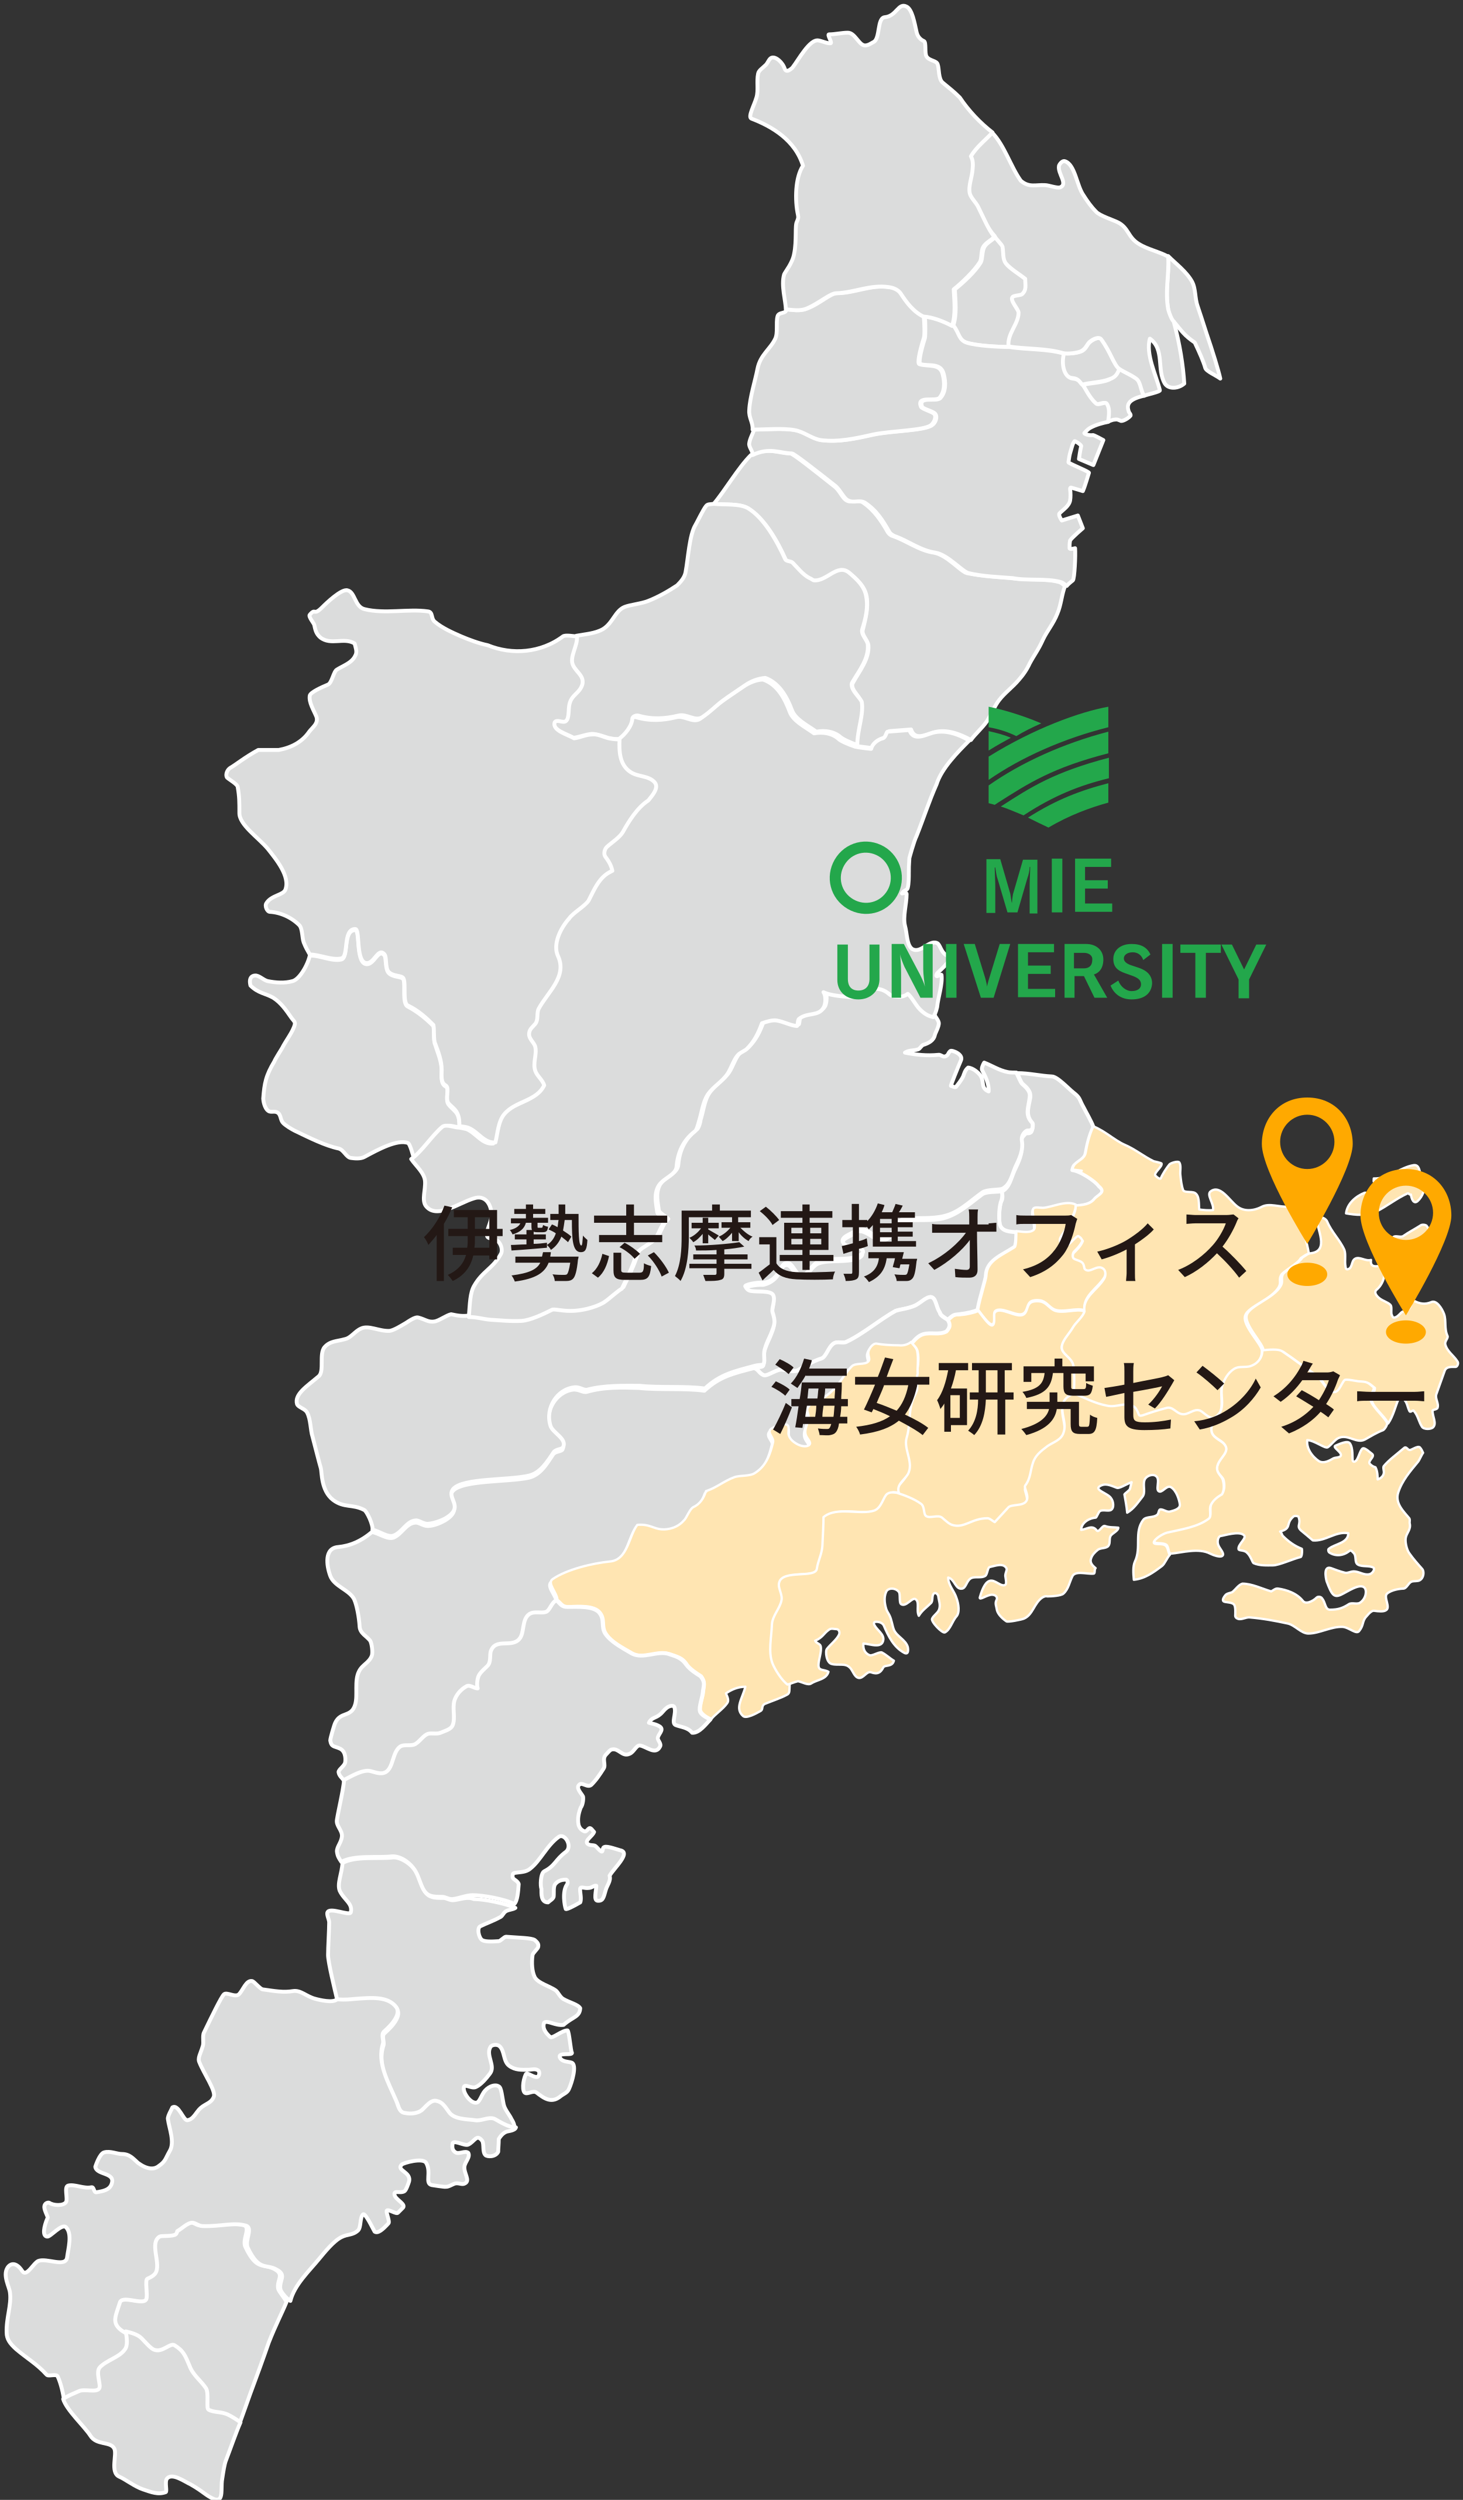 <?xml version="1.0" encoding="utf-8"?>
<!-- Generator: Adobe Illustrator 26.3.1, SVG Export Plug-In . SVG Version: 6.00 Build 0)  -->
<svg version="1.1" id="レイヤー_1" xmlns="http://www.w3.org/2000/svg" xmlns:xlink="http://www.w3.org/1999/xlink" x="0px"
	 y="0px" width="264px" height="451px" viewBox="0 0 264 451" style="enable-background:new 0 0 264 451;" xml:space="preserve">
<rect x="0" y="0" width="264" height="451" fill="#333333" stroke="none"/>
<style type="text/css">
	.st0{fill:#DBDCDC;stroke:#FFFFFF;stroke-width:0.699;stroke-linecap:round;stroke-linejoin:round;}
	.st1{fill:#FFE5B2;stroke:#FFFFFF;stroke-width:0.418;stroke-linecap:round;stroke-linejoin:round;}
	.st2{fill:#231815;}
	.st3{fill:#FFA900;}
	.st4{fill:#23A74B;}
	.st5{fill:none;stroke:#23A74B;stroke-width:2;stroke-miterlimit:10;}
</style>
<g>
	<g>
		<path class="st0" d="M185.9,198.1c-0.3,1.7-0.9,3.1,0.4,4.5c0.2,0.2,0,1.5-0.3,1.7c-0.4,0.3-0.7,0-1,0.3c-0.5,0.5-0.9,1-0.7,1.7
			c0.3,1.8-0.5,3.3-1.2,4.8c-0.7,1.5-0.9,3.2-2.4,3.9c0.3,0.6,0.2,1.4,0,1.7c-0.4,0.9-0.5,3.1-0.3,4.2c0.3,1.3,1.9,1.4,3,1.5
			c1,0.1,2.6,0.4,3.2-0.3c0.5-0.6-0.5-3.1-0.1-3.8c0.2-0.3,1.1-0.1,1.7-0.1c1.8-0.1,4.1-1.4,5.9-0.6c1.2-0.1,2.6-0.2,3.4-1.2
			c0.6-0.8,2.3-1.2,0.8-2.4c-0.7-1-3.5-2.8-4.8-2.9c0.1-0.4,0.2-0.8,0.5-1c0.7-0.7,1.7-1,1.9-2c0.3-1.7,0.7-3.3,1.4-4.8
			c-0.4-1.1-1.3-2.6-1.8-3.6c-0.8-1.4-0.5-1.6-1.8-2.6c-0.9-0.7-2.9-2.9-3.9-2.9c-2.1-0.1-4.1-0.6-6.2-0.6c0.1,0.4,0.7,1.8,1,2
			C185.3,196.2,186.1,196.9,185.9,198.1z"/>
		<path class="st1" d="M193.7,246.4c-0.2-1.5-2.2-2.1-2.1-3.4c0.1-1.2,1.3-2.3,2-3.5c0.5-0.9,1.8-1.8,2.1-2.9
			c-1.3-0.6-4,0.5-5.5-0.2c-0.8-0.4-1.3-1.2-2.1-1.5c-0.5-0.2-1.4-0.2-1.9,0c-1,0.4-0.7,1.9-1.6,2.3c-1.2,0.6-4-1.5-5-0.5
			c-0.5,0.4,0.1,2.1-0.5,2.4c-0.6,0.3-2.3-2.4-2.6-2.6c-0.4,0.3-2.4,0.7-2.7,0.7c-1.7,0.2-1.4-0.2-2.7,1.1c0.4,0.6,0.6,1.2-0.1,1.6
			c-1.3,0.7-2.8,0.2-4.2,0.5c-1,0.3-1.6,1.1-2.3,1.9c0.5,0.5,1,0.9,1.1,1.6c0.3,1.3,0,3.2-0.4,4.4c-0.3,0.9,0.1,1.9-0.1,2.8
			c-0.1,0.7-0.6,1.3-0.8,2c-0.8,2.3-0.4,4.5-1.1,6.8c-0.6,2.1,1.4,4.5,0.2,6.6c-0.6,1.1-2.1,1.9-1.6,3.3c1.3,0.4,3.2,1.1,4.4,2
			c0.6,0.5,0.3,1.7,0.9,2.2c0.7,0.5,2.2-0.2,2.9,0.3c0.6,0.5,1.2,1.1,1.8,1.3c2.2,0.7,3.4-1.2,6.4-1.2c0.4,0,0.9,0.5,1.3,0.7
			c1.1-1.2,1.6-1.6,2.4-2.6c0.6-0.6,2.8-0.2,3.3-1.2c0.5-1-0.5-2.5-0.2-2.8c1-1.3,0.9-2.7,1.4-4.1c0.5-1.4,1.4-2.1,2.6-3
			c1-0.7,2.5-1.2,2.9-2.4c0.6-1.6-0.3-3.2-0.2-4.6c0.1-1.2,0.8-2,2.1-2.5C194,250.4,193.9,247.8,193.7,246.4z"/>
		<path class="st0" d="M205.1,68.3c-1-0.7-2.1-1.1-3.1-1.8c-0.5,1-0.9,1.5-1.9,2c-1.4,0.6-3.7,0.6-4.9,1c0.3,0.3,1.1,2.2,2.4,3.3
			c0.4,0.4,1.6-0.4,1.9,0c0.8,1.1,0.2,3,0.3,3.3c0.4-0.1,0.9-0.4,1.4-0.4c0.4-0.1,0.7,0.1,1,0.2c0.2,0.2,1.3-0.3,1.8-0.9
			c0.1-0.2-0.2-0.5-0.3-0.7c-0.4-1.2-0.3-2.2,2.7-2.9C205.9,70.6,206,68.9,205.1,68.3z"/>
		<path class="st0" d="M202,66.5c-1-0.7-1.6-3-3.2-5.3c-0.3-0.5-1.4-0.1-2.1,0.5c-0.6,0.5-0.6,1.1-1.4,1.6c-0.7,0.4-2.7,0.6-3.4,0.4
			c-0.5,1.8-0.1,4.4,1.6,4.5c1.2,0.1,1.2,0.7,1.8,1.2c1.2-0.4,3.5-0.4,4.9-1C201.2,68.1,201.6,67.6,202,66.5z"/>
		<path class="st0" d="M183.9,56.5c0-0.6-1.6-2.2-1.1-2.8c0.3-0.3,1.5-0.3,1.7-0.5c0.8-0.8,0.6-1.6,0.6-2.8c-1-0.9-2.7-1.8-3.5-2.8
			c-0.6-0.8-0.4-1.9-0.6-3c-0.1-0.4-1.3-1.5-1.4-1.9c-0.5,0.7-1.5,1-2,1.9c-0.4,0.8-0.3,2.1-0.6,2.7c-1,1.7-3.2,3.7-4.7,4.9
			c0.1,2.1,0.4,4.5-0.3,6.6c1,1.3,0.9,2.5,2.3,3c1.8,0.6,5.9,0.8,7.8,0.8C181.7,60.3,183.9,58.5,183.9,56.5z"/>
		<path class="st0" d="M183.4,222.3c-1.1-0.1-2.7-0.1-3-1.5c-0.2-1.1-0.1-3.3,0.3-4.2c0.1-0.3,0.3-1.1,0-1.7c-0.9,0.2-2.7,0-3.5,0.6
			c-2.3,1.7-4.3,3.6-7,4.3c-2.1,0.5-4.6,0.2-6.7,0.4c-0.7,0-1,0.3-1.6,0.7c-0.5,1.3-1.2,2.8-2.9,2.9c-1.2,0-3.3-2.5-4.6-1.4
			c-1,0.7-3.2,1.3-2.2,2.4c0.6,0.7,2.3,0.2,3.1,0.9c1,0.9-0.7,1.5-1.5,1.6c-2,0.4-4.1,0-6,0.6c-1,0.3-1.7,1.6-2.6,2.4
			c-0.3,0.3-1,0.2-1.2,0c-0.7-0.5-1.3-2.5-2.4-2c-0.7,0.3-1,1.5-1.5,2.1c-0.7,0.8-1.5,1.2-2.4,1.4c-1.3-0.1-3.6,0.4-3.3,0.7
			c0.1,0.1,0.3,0.7,1,0.8c1.3,0.2,3.6-0.1,4,0.7c0.5,0.9-0.3,2.4-0.1,3.1c0.6,1.9,0.4,2.2-0.3,4c-0.3,0.7-0.7,1.5-1,2.4
			c-0.3,1-0.1,2-0.2,2.6c-0.1,0.7-0.6,0.4-1.7,0.7c0.9,0.4,0.8,0.8,1.7,1.3c0.5,0.3,1.9-0.8,3-1c0.6-0.1,2.5,0.5,3.2,0.1
			c1-0.6,2.9-1.7,4.2-2.1c1-0.2,1.3-2,2.2-2.7c0.7-0.5,1.6,0,2.3-0.3c3-1.4,6-3.9,8.9-5.6c0.8-0.3,2.4-0.4,3.6-1
			c1.1-0.5,2-1.5,2.8-1.5c0.9,0.1,0.9,1.9,1.6,2.8c0.1,0.5,0.9,0.9,1.4,1.3c1.4-1.2,1-0.8,2.7-1.1c0.3,0,2.3-0.4,2.7-0.7
			c0.4-2.3,1.5-5.5,1.5-6.2c0.1-2.7,2.8-3.6,5.1-5.1C183.4,224.8,183.4,222.9,183.4,222.3z"/>
		<path class="st1" d="M183.1,225c-2.3,1.5-5,2.4-5.1,5.1c0,0.7-1.1,3.9-1.5,6.2c0.3,0.3,2,2.9,2.6,2.6c0.6-0.3,0-2,0.5-2.4
			c1.1-0.9,3.9,1.1,5,0.5c0.9-0.4,0.6-1.9,1.6-2.3c0.5-0.2,1.4-0.2,1.9,0c0.8,0.3,1.3,1.1,2.1,1.5c1.5,0.7,4.2-0.4,5.5,0.2
			c-0.4-2.6,2.4-4,3.6-6c0.3-0.6,0.2-1.4-0.2-1.7c-1.1-0.9-2.4,0.9-3.3,0.1c-0.2-0.1-0.1-0.8-0.5-1.2c-0.4-0.4-1.3-0.5-1.6-0.8
			c-0.2-0.2-0.1-0.8,0.1-1c0.3-0.3,1.1-1,1.6-2.1c-0.3-0.4-0.2-0.6-0.8-0.9c-0.3-0.2-2,2-2.3,1.7c-0.2-0.2-1.3-0.2-1-1.1
			c0.2-0.6,1.6-2.3,1.6-2.4c0.3-1.2,1.3-2.4,1.2-3.7c-1.8-0.8-4.2,0.5-5.9,0.6c-0.6,0-1.4-0.2-1.7,0.1c-0.5,0.6,0.6,3.2,0.1,3.8
			c-0.6,0.7-2.2,0.4-3.2,0.3C183.4,222.9,183.4,224.8,183.1,225z"/>
		<path class="st1" d="M234.3,219.2c-0.5-0.5-0.8-1.5-1.7-1.5c-1.8,0.1-3.5-0.7-4.9,0c-1.5,0.8-3.3,0.9-4.5-0.1
			c-1.4-1.1-3-3.9-4.7-2.7c-0.9,0.6,0.6,2.2,0.4,3.4c-0.7,0.1-1.8,0-2.5-0.1c-0.1-0.9,0.1-2.5-0.8-3c-0.6-0.3-1.9,0-2.1-0.5
			c-0.3-0.8-0.4-1.8-0.5-2.7c-0.1-0.7,0.2-1.7-0.2-2.3c-0.2-0.3-1.6,0.1-1.8,0.4c-0.5,0.6-1.2,1.7-1.5,2.4c-0.1,0.4-0.7-0.1-1-0.4
			c-0.4-0.5,1.3-1.6,1.1-2.2c0-0.1-1.4-0.4-1.4-0.4c-1.7-0.8-3.4-2.2-5.3-3c-1.8-0.8-3.4-2.4-5.6-3.3c-0.7,1.5-1.1,3.1-1.4,4.8
			c-0.2,1-1.2,1.3-1.9,2c-0.3,0.3-0.4,0.7-0.5,1c0.2,0,0.9,0.1,1.7,0.2c-0.8-0.1-1.5-0.2-1.7-0.2c1.2,0.1,4.1,1.9,4.8,2.9
			c1.5,1.2-0.1,1.6-0.8,2.4c-0.8,1-2.1,1.1-3.4,1.2c0.1,1.3-0.9,2.5-1.2,3.7c0,0.1-1.5,1.8-1.6,2.4c-0.2,0.9,0.8,0.9,1,1.1
			c0.4,0.3,2-1.9,2.3-1.7c0.6,0.4,0.5,0.5,0.8,0.9l0,0c-0.4,1-1.2,1.7-1.6,2.1c-0.2,0.2-0.3,0.7-0.1,1c0.3,0.3,1.2,0.4,1.6,0.8
			c0.4,0.4,0.3,1.1,0.5,1.2c0.9,0.8,2.2-1,3.3-0.1c0.4,0.3,0.5,1.1,0.2,1.7c-1.2,2.1-4,3.4-3.6,6c-0.3,1-1.6,2-2.1,2.9
			c-0.7,1.2-1.9,2.3-2,3.5c-0.1,1.3,1.9,1.9,2.1,3.4c0.2,1.4,0.2,4,0,5.2c2,0.8,3.8,1.8,6,2.2c1.7,0.3,3.5-1,5,0.3
			c0.3,0.3,0.5,0.8,0.7,1.3c0.1,0.3,0.6,0.2,0.8,0.1c1.4-0.5,2.8-0.9,4.2-1.3c1.2-0.3,1.7,0.9,2.7,1.1c1.3,0.3,2.2-1.1,3.4-0.6
			c0.7,0.3,1.5,1.4,2.4,1.3c0.7-0.3,1.3-1.1,1.4-1.6c0.4-1.5-0.2-3.2,0.3-4.6c0.5-1.1,1.3-2.3,2.3-2.8c0.7-0.4,1.7-0.1,2.5-0.3
			c1.3-0.4,2.3-1.4,2.3-2.9c0.2-1.1-3.7-4.7-3-6.5c0.6-1.7,4.9-2.9,6.1-5.2c0.4-0.8-0.1-1.3,0.4-2.1c0.3-0.6,3.1-2.1,3.5-3
			c0.6-0.4,1.1-0.8,1.5-0.8C235.8,223.9,235,221.3,234.3,219.2z"/>
		<path class="st0" d="M171,238.1c-0.6-0.4-1.4-0.8-1.4-1.3c-0.7-1-0.7-2.7-1.6-2.8c-0.8-0.1-1.7,0.9-2.8,1.5
			c-1.3,0.6-2.8,0.7-3.6,1c-2.9,1.6-5.9,4.2-8.9,5.6c-0.7,0.3-1.6-0.2-2.3,0.3c-1,0.7-1.3,2.4-2.2,2.7c-1.4,0.4-3.2,1.5-4.2,2.1
			c-0.8,0.5-2.6-0.2-3.2-0.1c-1.1,0.2-2.4,1.2-3,1c-0.9-0.4-0.8-0.9-1.7-1.3c-3.8,1-6.2,1.5-9,4.1c-3.5-0.5-8.2-0.1-11.8-0.5
			c-3.1-0.1-6.3-0.2-9.4,0.7c-0.7,0.2-1.4-0.5-2.5-0.4c-3,0.4-5.1,3.7-4.2,6.8c0.4,1.3,3.1,2.3,2.3,4c-0.2,0.4-1.3,0.3-1.7,0.9
			c-1.2,1.8-2.3,3.7-4.4,4.2c-3.8,0.8-12,0.4-13.7,2.4c-1.4,1.6,2.2,3.1-1.4,5.3c-0.7,0.4-2,1-3.1,1c-0.9,0-1.6-0.7-2.3-0.6
			c-1.6,0.1-2.4,2.1-3.9,2.7c-1.1,0.4-2.8-0.9-3.9-1c-2,1.7-4,2.5-6.1,2.7c-2.5,0.2-2.1,3.3-1.4,5.2c0.7,1.9,3.4,2.5,4.3,4.2
			c0.5,1.1,0.9,3.3,1,5c0.1,1.2,1.3,1.7,1.9,2.5c0.3,0.5,0.5,2.1,0.3,2.7c-0.5,1.3-1.7,1.6-2.3,2.8c-0.9,1.7-0.2,4.3-0.7,6
			c-0.7,2.4-2.6,1.2-3.6,3.3c-0.2,0.4-0.9,2.8-0.9,3.2c0.2,1.2,0.7,1,1.6,1.4c1.1,0.4,1.2,1.7,1.1,2.5c-0.1,0.7-1.2,1.3-1.2,1.8
			c0.1,0.8,0.8,1.1,1.1,1.8c1.2-0.7,3.3-2,4.7-1.6c1,0.2,1.9,0.7,2.8,0.2c1.5-0.9,1.2-3.6,2.6-4.6c0.8-0.6,2,0,2.8-0.5
			c0.7-0.5,1.4-1.5,2.2-1.8c0.7-0.3,1.5,0,2.3-0.2c0.8-0.3,1.9-0.6,2.2-1.4c0.5-1.4-0.1-3,0.3-4.4c0.3-1.1,1.1-2.1,2.2-2.6
			c0.6-0.3,1.4,0.5,2,0.4c-0.2-0.7,0-2,0.3-2.5c0.4-0.6,0.9-1,1.4-1.5c0.8-0.7,0.4-2.1,0.7-2.8c0.9-2.3,3.7-0.5,5.1-2.1
			c1-1.1,0.4-3.5,1.8-4.5c0.9-0.7,2.1-0.1,3-0.4c0.6-0.2,1-1.7,1.9-2.1c-0.1-1.3-2-3-0.9-3.7c2.6-1.8,7.3-2.9,10.4-3.2
			c3.2-0.3,3.4-4.7,4.9-6.6c2.2-0.2,2.9,0.7,4.4,0.8c1.2,0.1,2.9-0.3,4-1.6c0.6-0.4,1-2,1.7-2.4c1.3-0.6,1.9-1.7,2.3-2.9
			c1.9-0.5,3.2-1.8,5.1-2.5c1.1-0.4,2.8-0.2,3.8-0.8c2-1.3,2.7-3.4,3.2-5.5c0.2-0.8-1.1-1.5-0.5-2.3c0.1-0.2,2.4-1.4,3.1-0.8
			c0.4,0.3,0.1,1.2,0.2,1.7c0.2,0.8,0.7,1.3,1.5,1.7c0.7,0.4,1.7,0.7,2.2,0.2c0.5-0.4-0.2-1-0.5-1.6c-0.6-1.2,0.5-2.4,0.4-3.7
			c0-0.4-0.3-0.9-0.2-1.3c0.1-0.3,0.7-1,1.1-1.1c1.9-0.6,3.2-1.8,4.3-3.1c0.9-1.1,1.5-2.4,2.6-3.4c0.7-0.7,2.4-0.2,3-0.9
			c0.4-0.5-0.1-1.1,0-1.7c0.1-0.7,0.8-1.6,1.5-1.5c1,0.1,2.6,0.2,4,0.3c0.8,0,1.6-0.1,2.2-0.6c0.7-0.8,1.3-1.6,2.3-1.9
			c1.4-0.4,2.9,0.2,4.2-0.5C171.6,239.3,171.4,238.7,171,238.1z"/>
		<path class="st0" d="M81.9,342.8c-0.7,0.1-1.3-0.4-1.9-0.4c-0.8,0-1.6,0-2.1-0.2c-1.8-0.5-1.8-3.1-2.9-4.7
			c-1.1-1.5-2.9-2.5-4.1-2.4c-2.5,0.3-6.8-0.3-9.1,1c-0.1,1.9-1,3.7-0.5,5c0.8,1.7,2.4,2.3,2,3.9c-0.2,0.7-3.8-1-4.2,0
			c-0.2,0.4,0.3,1.3,0.3,1.8c0,1.4-0.2,4.5-0.2,5.9c0,1.3,1.2,6.2,1.7,8.3c1.7,0.1,2.2,0,3.4-0.1c2.8-0.1,5.7-0.5,7.3,1.5
			c0.9,1.2-0.7,3.1-2.2,4.4c-0.6,0.5,0,1.5-0.2,2.2c-1.2,3.6,0.9,7.1,2.4,10.3c0.4,0.9,0.5,2,1.6,2.2c1,0.1,2.2,0,3-0.5
			c0.8-0.6,1.7-1.9,2.6-1.7c1.1,0.2,1.5,0.9,2.3,2c1,1.4,3.4,1.3,4.7,1.5c1.1,0.1,2.3-0.6,3.4-0.3c0.5,0.1,2.4,1.6,3.6,1.6
			c0.2-0.6-0.3-1.5-0.5-1.8c-0.3-0.7-1.2-1.7-1.4-2.6c-0.3-1.4-0.4-3.1-0.9-3.3c-0.6-0.4-1.7-0.1-2.5,0.8c-0.6,0.7-0.9,1.9-1.4,2.1
			c-1,0.4-2.6-1.7-2.4-2.7c0.1-0.8,1.4,0.3,2.2-0.1c0.9-0.4,1.9-1.6,2.5-2.4c1.1-1.4-0.8-3.3,0.1-4.8c0.2-0.4,1.2-0.6,1.7-0.1
			c0.9,0.9,0.6,2.7,1.7,3.5c1.1,0.8,2.2,0.7,3.4,0.7c0.6,0,1.4-0.3,1.9,0.2c0.3,0.4,0,1.2-0.4,1.1c-0.7,0-1.7-0.9-1.9-0.5
			c-0.6,1.2-0.7,3.2-0.1,3.4c0.5,0.2,1.4-0.5,2-0.1c1.3,1,2.6,2,4.2,0.8c0.7-0.6,1.4-0.7,1.7-1.5c0.5-1.1,1.5-4.4,0.4-4.7
			c-0.6-0.2-1.8-0.1-2.1-1c-0.2-0.9,2.4-0.2,2.2-0.8c-0.2-0.1-0.5-4-0.8-4c-1,0-2.7,1.5-3.1,1.2c-0.8-0.7-1.5-1.6-1.1-2.6
			c0.6-0.5,2,0.6,3.5,0.4c1.7-1.5,2.9-1.4,3-3c-0.4-0.7-1.9-1-3.1-1.7c-0.6-0.4-0.9-1.2-1.3-1.5c-1.1-0.8-3.2-1.3-3.8-2.4
			c-0.5-1-0.6-2.6-0.4-4c0.1-0.4,0.9-1.1,1-1.4c0.2-0.7-0.3-1-0.6-1.3c-0.6-0.4-2.8-0.4-5.2-0.6c-0.3,0-1,0.8-1.3,0.8
			c-1.4,0.1-2.5,0.1-3-0.2c-0.6-0.4-1-2.2-0.3-2.5c1-0.5,2.2-0.9,3.5-1.6c0.5-0.2,0.6-0.8,1.1-1.1c0.5-0.3,1.3-0.3,1.7-0.6
			c-1.7-0.8-5.6-1.6-7.5-1.6C84.3,342.1,83,342.7,81.9,342.8z"/>
		<path class="st0" d="M50.2,412.9c-0.3-1.6,1.2-2.5-0.6-3.5c-2.1-1.2-3.2,0.4-5.3-4c-0.7-1.4,1.1-3.6-0.4-4
			c-2.2-0.5-4.5,0.2-7.7,0.1c-0.7,0-1.1-0.5-1.8-0.6c-0.9-0.1-2,1-2.8,1.5c-0.1,0.4-0.2,0.6-0.5,0.7c-0.9,0.3-2.2,0-2.7,0.3
			c-1.8,1,0.1,4.5-0.6,6.3c-0.2,0.5-1,0.9-1.6,1.3c-0.4,0.2,0.2,3-0.2,3.7c-0.5,1.2-4.5-0.9-4.8,0.7c-0.2,1.1-0.9,2.4-0.8,3.2
			c0.2,1.1,1.3,1.9,2.1,2.3c0.7,0.2,2,0.6,2.8,1.2c0.7,0.7,1.7,1.8,2.3,2.1c1.6,0.6,3-1.3,3.7-0.8c1.6,1,1.9,1.8,2.7,3.7
			c0.7,1.6,2.1,2.7,3,4.1c0.6,0.8,0.1,3.5,0.4,3.8c1,0.6,2.5,0.3,3.7,1c0.6,0.3,1.4,0.8,2.1,1.3c0.5-1.4,1.2-3.3,1.9-5.3
			c1.2-3.2,2.5-6.8,3.4-9.4c1.3-3.3,2.2-4.9,3.2-7.3C51.4,414.6,50.3,413.4,50.2,412.9z"/>
		<path class="st0" d="M89.1,382.2c-1.1-0.3-2.3,0.5-3.4,0.3c-1.3-0.2-3.8-0.1-4.7-1.5c-0.8-1.1-1.2-1.8-2.3-2
			c-1-0.2-1.9,1.1-2.6,1.7c-0.8,0.6-2,0.7-3,0.5c-1.1-0.1-1.2-1.3-1.6-2.2c-1.4-3.3-3.5-6.8-2.4-10.3c0.2-0.7-0.4-1.6,0.2-2.2
			c1.5-1.3,3.1-3.2,2.2-4.4c-1.5-2-4.5-1.7-7.3-1.5c-1.2,0.1-1.7,0.2-3.4,0.1c-0.7,0.7-3.2,0.1-3.9-0.1c-1.6-0.4-2.6-1.6-4-1.4
			c-1.8,0.3-3.3,0-5.5-0.3c-0.5-0.1-1.5-1.4-1.9-1.5c-1.1-0.2-1.6,1.6-2.4,2.4c-0.7,0.6-2.2-0.5-2.7,0c-0.5,0.5-2.2,4-3.6,6.9
			c-0.3,0.6,0,1.8-0.2,2.4c-0.4,1.4-1,2.2-0.6,3c0.8,2,2.9,5,2.6,6.1c-0.4,1.2-1.5,1.3-2.4,2.1c-0.8,0.7-1.3,2.1-2.4,2.2
			c-0.7,0.1-1.6-3-2.7-2.3c-0.1,0.3-0.9,1.6-0.8,2.1c0.2,1.6,1.3,4.2,0.3,5.8c-0.8,1.4-0.7,1.8-2,2.7c-0.9,0.7-2.2,0.5-3.7-0.6
			c-0.9-0.8-1.5-1.6-2.9-1.6c-0.9,0-2.1-0.6-3.2-0.3c-0.8,0.2-1.5,2.3-1.6,2.6c0.2,1.5,3.5,1,3,2.9c-0.3,1.3-1.6,1.5-2.8,1.7
			c-0.5,0.1-0.4-1-0.9-0.9c-1.4,0.3-3-0.6-4.2-0.3c-0.8,0.2,0,2.4-0.4,3c-0.5,0.7-2.3,0.6-3,0.1c-0.2-0.1-0.9,0-0.9,0.8
			c0,0.6,0.7,1.8,0.6,1.9c-0.7,1.6-1,3.3-0.1,3.4c0.6,0.1,2.6-2.4,3.4-1.7c1.2,1.2,0.4,3.9,0.2,5.5c-0.3,1.8-3.7,0-5.2,0.6
			c-0.9,0.4-2.1,3-2.9,1.8c-1.1-1.7-2.2-1.4-2.7-0.5c-0.8,1.4,0.4,3.4,0.5,4.4c0.3,2.2-0.7,4.6-0.6,7.2c0,1.2,0.6,2,1.7,3
			c2,1.7,3.8,2.7,5.5,4.6c0.3,0.4,1.7-0.2,2,0.3c0.6,1.3,1,3.1,1.2,4.5c0.8-0.7,2.4-1.2,2.8-1.4c1-0.5,3.2,0.3,3.7-0.5
			c0.4-0.6-0.8-2.8,0.1-3.8c1.2-1.3,3.4-1.9,4.5-3.2c0.5-0.7,0.3-2.2,0.2-3.3c-0.8-0.4-2-1.1-2.1-2.3c-0.1-0.8,0.5-2.2,0.8-3.2
			c0.3-1.6,4.2,0.5,4.8-0.7c0.3-0.7-0.3-3.5,0.2-3.7c0.7-0.3,1.4-0.7,1.6-1.3c0.7-1.8-1.2-5.2,0.6-6.3c0.4-0.2,1.8,0,2.7-0.3
			c0.3-0.1,0.4-0.3,0.5-0.7c0.8-0.4,1.9-1.6,2.8-1.5c0.6,0.1,1.1,0.6,1.8,0.6c3.2,0.1,5.5-0.7,7.7-0.1c1.5,0.4-0.2,2.6,0.4,4
			c2.1,4.4,3.3,2.8,5.3,4c1.8,1,0.3,1.9,0.6,3.5c0.1,0.5,1.1,1.7,1.8,2.1c0.7-2.9,3.5-5.5,5.2-7.6c1-1.2,2.6-3.2,4-3.9
			c1.2-0.6,2-0.3,3-1.2c0.6-0.6,0.3-2.3,0.9-2.9c0.4-0.4,1.8,2.6,2.1,3.1c0.6,0.4,1.5-0.4,2.5-1.5c0.3-0.3-0.5-2-0.3-2.3
			c0.3-0.3,1.7,0.7,2,0.4c0.3-0.3,0.6-0.6,0.8-0.8c0.9-0.7-1.2-1.5-1.4-2.4c-0.2-1,1-0.2,1.8-0.7c0.3-0.2,0.7-1.4,0.8-1.7
			c0.5-1.8-2.4-2-1.3-3.1c0.3-0.3,3.8-1.3,4.4-0.3c1,1.7-0.3,3.7,1,4c0,0,2.5,0.4,2.5,0.3c0.5,0.1,1.3-0.5,1.8-0.6
			c0.7-0.1,1.2,0.3,1.7,0c1-0.5-0.2-1.8-0.1-3c0.1-0.9,1.1-1.7,0.7-2.5c-0.5-0.5-1.7,0.3-2.3-0.1c-0.5-0.3-0.7-0.8-0.5-1.7
			c0.4-0.5,2.2,0.6,2.8,0.3c1.2-0.6,1.5-2,2.5-0.7c0.4,0.6,0,2,0.6,2.6c0.3,0.3,1.8,0.4,2.3-0.6c0-0.6,0.1-1.4,0.1-2.3
			c0.4-0.7,1-1.3,1.7-1.4c0.6-0.1,1.3-0.3,1.4-0.7C91.5,383.8,89.5,382.3,89.1,382.2z"/>
		<path class="st0" d="M41.3,435.7c-1.3-0.7-2.7-0.4-3.7-1c-0.4-0.3,0.1-2.9-0.4-3.8c-0.9-1.4-2.4-2.4-3-4.1
			c-0.8-1.9-1.1-2.7-2.7-3.7c-0.8-0.5-2.2,1.4-3.7,0.8c-0.6-0.2-1.6-1.4-2.3-2.1c-0.7-0.7-2-1-2.8-1.2c0.2,1.2,0.4,2.6-0.2,3.3
			c-1,1.4-3.3,1.9-4.5,3.2c-0.8,0.9,0.3,3.2-0.1,3.8c-0.5,0.8-2.7,0-3.7,0.5c-0.4,0.2-2,0.8-2.8,1.4c0.6,2,3.8,4.9,4.9,6.6
			c1.1,1.8,3.6,1,4.3,2.3c0.6,1-0.8,4.3,0.9,5.1c1,0.4,2.8,1.8,4.3,2.3c1.5,0.5,2.7,1,4.1,0.5c0.3-0.1-0.2-1.8,0.2-2.4
			c0.9-1.2,3.2,0.5,4.3,1c2.3,1.3,2.7,2,4.3,2.7c0.5,0.1,0.9,0.1,1.1-0.4c0.3-0.7,0.1-2.3,0.3-3.3c0.2-1.3,0.4-2.7,0.7-3.4
			c0.7-1.8,1.8-5,2.6-6.8C42.7,436.5,41.9,436,41.3,435.7z"/>
		<path class="st1" d="M165.5,243.7c-0.2-0.7-0.7-1-1.1-1.6c-0.6,0.5-1.5,0.7-2.2,0.6c-1.4,0-3-0.1-4-0.3c-0.7-0.1-1.4,0.9-1.5,1.5
			c-0.1,0.7,0.4,1.3,0,1.7c-0.6,0.7-2.3,0.2-3,0.9c-1.1,1.1-1.7,2.3-2.6,3.4c-1.1,1.3-2.4,2.5-4.3,3.1c-0.4,0.1-1,0.8-1.1,1.1
			c-0.1,0.4,0.1,0.8,0.2,1.3c0.1,1.3-1,2.5-0.4,3.7c0.3,0.6,1,1.2,0.5,1.6c-0.5,0.4-1.5,0.2-2.2-0.2c-0.7-0.4-1.3-0.9-1.5-1.7
			c-0.1-0.5,0.2-1.4-0.2-1.7c-0.8-0.6-3,0.6-3.1,0.8c-0.5,0.7,0.7,1.5,0.5,2.3c-0.5,2.1-1.2,4.2-3.2,5.5c-1,0.7-2.7,0.4-3.8,0.8
			c-1.9,0.7-3.2,1.9-5.1,2.5c0.1,0,0.1,0.2,0,0c-0.4,1.2-1,2.3-2.3,2.9c-0.7,0.4-1.2,2-1.7,2.4c-1.1,1.3-2.8,1.7-4,1.6
			c-1.5-0.1-2.2-1-4.4-0.8c-1.5,1.9-1.7,6.3-4.9,6.6c-3.1,0.3-7.8,1.4-10.4,3.2c-1,0.7,0.8,2.4,0.9,3.7c0.8,0.6,0.9,1.2,2,1.2
			c1.9-0.1,4.6-0.3,5.7,1c1.1,1.3,0.3,2.5,1.1,3.8c1,1.6,3.1,2.6,4.8,3.6c2,1.1,4.5-0.6,6.7,0.1c1.4,0.5,2.3,0.6,3.2,2
			c0.5,0.7,1.7,1.5,2.5,2c0.9,1.2,0.5,1.9,0.4,3.1c-0.1,0.8-0.7,2.5-0.5,3.2c0.2,0.6,1.2,1.2,1.9,1.5c0.5-0.7,2.1-1.8,2.8-2.8
			c0.4-0.5,0.1-1.1-0.2-1.8c1-0.7,2.2-1.2,3.5-1.2c-0.5,2.1-2,3.9-0.4,5.3c0.6,0.5,2.4-0.5,3.1-0.9c0.6-0.3,0.1-0.9,0.8-1.3
			c1.5-0.6,3-1.1,3.9-1.6c0.7-0.3,0.5-0.7,0.6-1.9c-1.1-0.8-2.2-2.8-2.7-3.8c-0.8-2.1-0.3-4.6-0.1-7.1c0.1-1.5,1.4-2.8,1.7-4.2
			c0.2-1.1-0.7-2.2-0.4-3.3c0.6-2.4,6.6-0.7,6.8-2.5c0.2-1.4,0.9-2.6,1-4.1c0.1-2.2,0.2-3.8,0.2-5.2c0,0,0,0,0,0
			c2.3-2,6.6-0.3,9.2-1.2c1.3-0.5,1.5-2.5,2.3-3c0.6-0.4,0.9-0.3,1.7-0.2c-0.5-1.4,0.9-2.2,1.6-3.3c1.2-2.1-0.8-4.5-0.2-6.6
			c0.7-2.3,0.3-4.5,1.1-6.8c0.2-0.7,0.7-1.3,0.8-2c0.1-0.9-0.2-1.9,0.1-2.8C165.5,246.9,165.8,245.1,165.5,243.7z"/>
		<path class="st0" d="M126.3,308.7c-0.2-0.7,0.4-2.4,0.5-3.2c0.1-1.3,0.6-1.9-0.4-3.1c-0.8-0.5-1.9-1.2-2.5-2c-1-1.4-1.8-1.5-3.2-2
			c-2.1-0.7-4.6,1-6.7-0.1c-1.7-1-3.8-2.1-4.8-3.6c-0.8-1.3,0-2.5-1.1-3.8c-1.1-1.2-3.8-1-5.7-1c-1.1,0-1.2-0.5-2-1.2
			c-0.9,0.4-1.2,1.9-1.9,2.1c-0.9,0.3-2.1-0.2-3,0.4c-1.4,1-0.8,3.4-1.8,4.5c-1.4,1.6-4.2-0.2-5.1,2.1c-0.3,0.7,0.1,2.1-0.7,2.8
			c-0.5,0.5-1,0.9-1.4,1.5c-0.4,0.6-0.5,1.9-0.3,2.5c-0.6,0-1.4-0.7-2-0.4c-1.1,0.6-1.9,1.6-2.2,2.6c-0.4,1.4,0.2,3.1-0.3,4.4
			c-0.3,0.8-1.3,1-2.2,1.4c-0.7,0.3-1.6,0-2.3,0.2c-0.8,0.3-1.4,1.3-2.2,1.8c-0.8,0.5-2,0-2.8,0.5c-1.4,1-1.2,3.8-2.6,4.6
			c-0.9,0.5-1.9,0-2.8-0.2c-1.4-0.3-3.5,1-4.7,1.6c-0.2,2.1-1,5.3-1.3,7.2c-0.2,1.1,1,1.9,0.9,3c-0.1,1.1-0.9,1.8-0.9,2.7
			c0.1,0.9,0.4,1.3,0.8,1.9c2.3-1.3,6.6-0.7,9.1-1c1.3-0.1,3,0.8,4.1,2.4c1.1,1.6,1.2,4.2,2.9,4.7c0.6,0.2,1.3,0.2,2.1,0.2
			c0.6,0,1.2,0.5,1.9,0.4c1.1-0.1,2.4-0.7,3.6-0.7c1.8,0,5.8,0.7,7.5,1.6c0.6-0.6,0.7-2.3,0.8-3.6c-0.2-0.7-1.1-0.8-1.1-1.3
			c0-0.4,0-0.6,0.3-0.7c1.1-0.2,2.1-0.1,2.9-0.8c1.8-1.4,3-4.2,5.1-5.7c1.1-0.8,2.6,1.7,1.3,2.7c-1.9,1.4-1.9,2.5-3.9,3.5
			c-0.7,0.4-0.7,2.8-0.5,3.1c0,1-0.1,2.5,1.2,2.5c0.3-0.3,0.9-0.6,1-1c0.1-0.7-0.1-1.8,0.3-2.3c0.4-0.5,1-0.8,1.9-0.8
			c0.4,0,0.4,0.7,0.2,0.9c-0.9,1.3-0.4,3.9-0.2,4.4c0.2,0.1,1.4-0.5,2.6-1.2c0.3-0.7-0.1-1.9,0-2.5c0.1-0.4,0.8,0,1.5-0.1
			c0.6,0,1-0.5,1.4-0.4c0,0.9-0.5,2.6,0.2,2.7c1,0.1,1.1-0.5,1.5-1.9c0.2-0.8,1-1.7,0.7-2.6c0.7-1.3,4-4.2,1.9-4.6
			c-0.4-0.1-2.3-0.8-2.8-0.6c-0.5,0.1-0.2,1-0.6,0.8c-0.4-0.2-0.7-0.7-1.1-1c-0.4-0.2-1,0-1.4-0.4c-0.5-0.6,0.9-1.3,1.2-2.1
			c-0.3-0.3-0.5-0.7-0.8-0.7c-0.3,0.1-0.6,0.7-0.9,0.6c-0.5-0.2-0.9-0.5-1.1-1.2c-0.2-1.1,0-2.1,0.4-3.1c0.4-0.5,0.5-1.7,0.4-2
			c-0.3-0.6-1.3-1.5-0.7-2.1c0.5-0.6,1.5,0.6,2.2,0c0.9-0.9,1.5-1.8,2.2-2.9c0.5-0.7-0.3-1.7,0.4-2.5c0.4-0.4,0.8-1,1.2-1
			c1.2-0.2,1.8,1.4,3.1,0.8c0.8-0.3,1.2-1.6,1.9-1.5c1.2,0.2,2.8,1.8,3.6,0.2c0.3-0.5-0.4-1.1-0.4-1.5c0-0.7,1.2-1.5,0.4-2.1
			c-0.6-0.4-1.2-0.5-2-0.7c0.5-1,1.2-0.8,2-1.5c0.4-0.3,0.7-0.8,1.1-1.1c0.4-0.4,1.3-0.7,1.5-0.2c0.4,1.1-0.6,2.8,0.2,3.2
			c1,0.4,2.2,0.4,3,1.4c1.3,0.1,2.5-1.6,3.3-2.4C127.5,309.9,126.4,309.3,126.3,308.7z"/>
		<g>
			<path class="st1" d="M256.3,221.1c-1.1,0.7-2.1,1.2-3.1,1.9c-0.5,0.3-1.4-0.2-1.8,0.2c-0.8,0.7-2.1,1.4-1.6,2.5
				c0.4,1.2,1.5,2.2,2.6,2.2c1,0,1.5-1.8,2.3-2.2c1.1-0.5,2.7-0.6,3.1-2c0.3-0.9,0.2-1.9-0.4-2.6
				C257.1,220.9,256.5,220.9,256.3,221.1z"/>
			<path class="st1" d="M248.3,218.6c2-1,3.7-2.4,5.7-3.3c0.2-0.1,0.3,0.3,0.6,0.2c0.1,0.8,0.5,1.8,1.2,1.2c0.9-0.8,1.5-2.3,1-3.1
				c-0.7-1.2-0.3-3.6-1.7-3.4c-2.5,0.4-4.5,2.5-7.2,2.4c0,0.3-0.1,0.6,0.1,0.7c0.5,0.5,0.8,1.3,0.5,2c-0.1,0.3-0.5,0.2-0.8,0.3
				c-0.4,0.2-1.1-0.6-1.5-0.4c-1.5,0.6-3.1,1.9-3.3,3.7C244.6,219.2,246.6,219.4,248.3,218.6z"/>
			<path class="st1" d="M263,245.6c-0.7-1.1-1.9-1.8-2.2-3.1c-0.1-0.6,0.6-1.1,0.4-1.5c-0.6-1.3-0.2-2.7-0.6-3.9
				c-0.4-1.1-1.4-2.6-2.3-2.2c-1.2,0.5-2.1,0.3-3.1-0.2c-0.1,0-0.5,0.2-0.5,0.3c-0.2,1.1-0.5,1.3-1.5,1.6c-0.5,0.1-0.9,1.1-1.7,1.1
				c-0.2,0-0.3-0.4-0.4-0.6c-0.1-0.6,0.1-1.4-0.2-1.7c-0.5-0.5-1.4-0.7-2-1.2c-0.5-0.4-1.1-1.1-0.4-1.6c1.1-1,1.5-2.5,1.3-3.8
				c0-0.1-0.1-0.5-0.4-0.5c-1.1,0.2-2.2,0.4-2-1c-1,0.3-2.1-0.7-2.9-0.2c-0.7,0.4-0.4,1.8-1.4,1.9c-0.2,0-0.3-0.3-0.3-0.5
				c-0.2-1,0.1-2.1-0.2-3c-0.8-1.8-2.3-3.2-3.1-5.1c-0.3-0.7-1.2-0.9-2-0.9c0.1,2.2,2.5,6.2-1,6.6c-0.4,0-0.9,0.4-1.5,0.8
				c-0.4,0.8-3.2,2.4-3.5,3c-0.4,0.8,0.1,1.3-0.4,2.1c-1.2,2.2-5.5,3.5-6.1,5.2c-0.6,1.8,3.2,5.4,3,6.5c1.1-0.1,2.8-0.2,3.6,0.2
				c2.1,1.4,3.7,2.7,5.8,4.1c1.3,0.8,1.7,2.4,3,3.1c1.3,0.7,1.7-1.2,2.4-2c0.3-0.3,2.3,0.2,2.6,0.2c1.5,0.1,1.5,0.1,2.7,1.1
				c0,0.9-0.7,1.2-0.7,1.7c0.1,1.7,2.3,3.1,3.1,4.7c0.9-1.3,1.3-3.1,1.9-4.5c0-0.1,0.3-0.2,0.5-0.1c1,0.4,1,1.5,1.4,2.3
				c0.2,0.5,0.6-0.2,0.8,0c0.8,0.9,0.9,2,1.5,2.9c0.3,0.5,1.6,0.5,2,0.1c0.7-0.7-0.1-1.9-0.1-3c0-0.2,0.8-0.2,0.9-0.5
				c0.3-0.8-0.5-1.7-0.2-2.5c0.5-1.4,1-2.8,1.5-4.2c0.3-0.8,1.2-0.7,2-0.7C262.9,246.6,263.3,246,263,245.6z"/>
		</g>
		<path class="st0" d="M210.8,55.8c0.1,0.8,0.6,2,1,2.2c1.5,1.8,1.9,2.5,3.8,3.8c0.9,1.9,1.6,3.5,1.9,4.6c0.2,0.6,1.9,1.3,2.7,1.9
			c-0.3-1.4-1.4-5-2.5-8.2c-0.6-1.9-1.2-3.7-1.6-4.9c-0.5-1.4-0.3-3.1-1-4.4c-1-1.8-2.9-3.2-4.3-4.6C211,49.6,210.2,52.4,210.8,55.8
			z"/>
		<path class="st1" d="M256.6,283c-0.8-0.9-1.6-1.8-2.3-2.8c-0.5-0.7-0.8-2.2-0.6-2.9c0.2-0.8,0.9-1.4,0.7-2.4
			c-0.1-0.3,0.1-0.7-0.1-1c-1-1.2-2.6-2.7-2-4.6c0.7-2.2,2.2-3.9,3.6-5.6c0.3-0.4,0.6-1.2,0.9-1.6c-0.2-0.4-0.3-0.7-0.6-1
			c-0.4-0.3-1.5,0.5-1.8,0.5c-0.4,0-0.6-0.7-1-0.4c-1.4,1.2-2.8,2.2-3.7,3.3c-0.2,0.3,0.1,0.9,0,1.3c-0.1,0.5-0.5,0.9-1.1,1.1
			c0-0.4,0-1.5-0.4-2.2c-0.4-0.1-0.7-0.3-1-0.6c-0.5-0.5,1-1.3,0.4-1.8c-0.3-0.2-1.3-1.2-1.7-1c-0.5,0.3-0.8,2-1.3,2.3
			c-0.1,0.1-0.4,0.2-0.5-0.1c-0.1-0.6,0.1-2.2-0.5-3.1c-0.4-0.6-1.9,0.1-2.6,0.4c-0.7,0.3,1.4,1.3,0.9,1.9c-0.3,0.3-0.9,0.2-1.3,0.4
			c-0.7,0.4-1.7,1-2.6,0.5c-1.2-0.8-2.3-2.3-2.1-3.8c1.4,0.1,3.2,1.6,3.7,1.3c0.6-0.4,1.4-1.5,2-1.7c1.7-0.7,3.2,1.1,4.7,0.3
			c1.1-0.6,2-1.2,3.3-1.7c0.2-0.1,0.8-0.9,0.7-1.3c-0.8-1.5-3-3-3.1-4.7c0-0.6,0.7-0.8,0.7-1.7c-1.2-1-1.2-1-2.7-1.1
			c-0.3,0-2.4-0.5-2.6-0.2c-0.7,0.8-1.1,2.7-2.4,2c-1.3-0.7-1.7-2.3-3-3.1c-2.1-1.4-3.7-2.7-5.8-4.1c-0.7-0.5-2.5-0.3-3.6-0.2
			c0,1.4-0.9,2.5-2.3,2.9c-0.9,0.2-1.8,0-2.5,0.3c-1.1,0.5-1.9,1.7-2.3,2.8c-0.6,1.4,0.1,3.1-0.3,4.6c-0.1,0.5-0.7,1.3-1.4,1.6
			c-0.2,0.9-0.6,1.9-0.3,2.7c0.5,1.1,1.9,1.3,2.4,2.3c0.7,1.1-0.8,2.1-1.3,3.3c-0.7,1.6,0.8,2.1,1,2.9c0.2,0.8,0.2,1.7-0.2,2.4
			c-0.9,0.5-1.6,1.1-2,1.9c-0.4,0.8,0.1,2.1-0.4,2.5c-2,1.5-4.9,2-7.5,2.5c-0.8,0.2-2.4,1.2-2.4,1.8c0,0.5,1.5,0.1,2.2,0.6
			c0.4,0.4,0.3,1.3,0.7,1.6c2.2-0.2,5.1-1.1,7.2,0c0.4,0.2,2.1,0.9,2.3,0.2c0.1-0.5-0.7-1.2-0.9-1.9c-0.2-0.7,0.1-1.5,0.5-1.5
			c0.7-0.1,3.2-0.9,4.1-0.2c0.8,0.5-1.1,1.7-0.9,2.6c0.1,0.3,1,0.1,1.5,0.6c0.7,0.6,1,1.8,1.2,1.9c1.1,0.5,2.5,0.4,3.5,0.4
			c1.1,0,3.7-1.2,5-1.5c0.3-0.1,0.3-1.5,0.2-1.5c-1.3-0.5-2.4-1.3-3.4-2.3c-0.2-0.2-0.2-0.6-0.5-0.8c2.2-0.6,0.9-1.4,2.4-2.7
			c0.2-0.2,0.8-0.1,0.9,0c0.6,1.5-0.6,1.7,0.7,2.7c0.5,0.4,1.2,1,1.9,1.6c2.3,0.2,4.1-1.7,6.4-1.3c0,1.8-2.4,1.9-3.5,2.8
			c-0.2,0.1-0.1,0.6,0.1,0.7c1.1,0.7,2.5,0.6,3.6-0.3c0.3-0.2,0.5,0.1,0.7,0.3c0.7,0.6,0.1,1.8,0.9,2.2c0.8,0.4,2,0.1,2.7,0.5
			c0.4,0.2-0.1,1.1-0.7,1.2c-0.9,0.2-1.7-0.4-2.6-0.5c-0.7-0.1-1.3,0.4-1.9,0.2c-0.8-0.2-1.6-0.5-2.4-0.8c-1.4-0.5-1,1.7-0.8,2.4
			c0.9,2.4,1.3,3,2.6,2.4c1.1-0.5,3.3-2.1,4.2-1.3c0.5,0.5,0.3,1.9-0.6,2.6c-0.6,0.6-1.6,0-2.2,0.4c-1.1,0.7-1.9,1-3.4,1
			c-0.9,0-0.8-1.3-1.4-2c-0.2-0.4-0.8-0.4-1-0.2c-0.7,0.7-2,1.3-2.5,0.6c-1.1-1.4-3-2-4.4-2.2c-0.5-0.1-0.8,0.2-1.3,0.5
			c-1.7-0.5-3.5-1.4-5.2-1.4c-0.7,0.2-1.2,1-1.8,1.5c-0.3,0.2-1,0.2-1.3,0.6c-0.4,0.5-0.7,1.1,0,1.2c0.5,0.1,1.3,0.1,1.6,0.5
			c0.3,0.4,0.2,1.6,0.2,2c0,0.4,0.5,0.6,0.8,0.6c0.7,0,1.3-0.4,1.9-0.3c2.3,0.2,4.5,0.6,6.8,1.1c1.3,0.3,2.4,1.8,3.7,1.8
			c2,0,4.1-1.3,6.2-1.2c1.2,0.1,2.5,1.5,3,0.7c0.8-1,0.5-1.7,1.2-2.5c0.3-0.3,0.9-1.2,1.5-1.1c0.7,0.1,1.7,0.2,2.1-0.1
			c0.9-0.5-0.5-2.4,0.2-3c0.8-0.7,2.4-0.9,2.9-0.9c0.6,0,0.9-0.9,1.4-1.2c0.4-0.2,0.6-0.1,1.3-0.2C256.9,285,257.1,283.5,256.6,283z
			"/>
		<path class="st1" d="M219.8,264.1c0.5-1.2,2-2.2,1.3-3.3c-0.5-0.9-2-1.2-2.4-2.3c-0.3-0.8,0.1-1.8,0.3-2.7c-0.9,0.1-1.8-1-2.4-1.3
			c-1.2-0.5-2.2,0.9-3.4,0.6c-1-0.2-1.6-1.4-2.7-1.1c-1.5,0.4-2.8,0.8-4.2,1.3c-0.3,0.1-0.7,0.2-0.8-0.1c-0.2-0.5-0.4-1-0.7-1.3
			c-1.5-1.2-3.2,0.1-5-0.3c-2.2-0.4-4-1.4-6-2.2c-1.3,0.5-2,1.2-2.1,2.5c-0.1,1.5,0.8,3,0.2,4.6c-0.4,1.3-1.9,1.7-2.9,2.4
			c-1.2,0.9-2.2,1.7-2.6,3c-0.5,1.4-0.4,2.8-1.4,4.1c-0.3,0.4,0.8,1.9,0.2,2.8c-0.6,1-2.8,0.5-3.3,1.2c-0.9,1-1.3,1.4-2.4,2.6
			c-0.4-0.2-0.9-0.7-1.3-0.7c-2.9,0-4.2,1.9-6.4,1.2c-0.6-0.2-1.2-0.8-1.8-1.3c-0.7-0.6-2.2,0.2-2.9-0.3c-0.5-0.4-0.2-1.7-0.9-2.2
			c-1.2-0.9-3.1-1.6-4.4-2c-0.9-0.1-1.2-0.1-1.7,0.2c-0.7,0.5-1,2.5-2.3,3c-2.6,0.9-6.8-0.8-9.2,1.2c0,1.4-0.1,3-0.2,5.2
			c-0.1,1.5-0.8,2.7-1,4.1c-0.2,1.8-6.2,0.1-6.8,2.5c-0.3,1,0.7,2.2,0.4,3.3c-0.3,1.4-1.6,2.7-1.7,4.2c-0.1,2.5-0.7,5,0.1,7.1
			c0.4,1,1.6,3,2.7,3.8c0.5-0.1,1.1-0.4,1.9-0.6c0.9,0.2,1.8,0.8,2.4,0.4c1.1-0.7,2.7-0.7,3.1-2.1c-0.9-0.5-1.8-0.1-1.8-1.2
			c0-1,0.6-2.4,0.4-3.4c-0.1-0.5-0.8-0.5-1-1c1.4-0.6,1.5-1.3,2.5-2c0.4-0.3,0.9-0.1,1.3-0.1c0.5,0,0.7,0.6,0.5,1
			c-0.4,0.9-1.6,1.8-2.2,2.6c-0.3,0.4-0.1,2.5,0.9,2.7c1.1,0.3,2.4-0.2,3.2,0.6c0.6,0.5,0.8,1.7,1.6,1.9c0.9,0.2,1.5-1.3,2.3-1
			c1.1,0.4,1.7,0.1,2.2-0.9c0.3-0.5,1.6,0,1.9-1.2c-0.7-0.4-1.4-1.1-2.2-1.5c-0.6-0.1-1.7,0.7-2.2,0.5c-0.7-0.3-1.2-0.9-1.1-2.1
			c1.3,0.1,3.4,1,3.6-0.7c0.1-1-1.1-1.7-1.6-2.6c-0.1-0.2-0.2-0.5,0.1-0.6c0.7-0.1,1.4,0.2,1.6,0.7c0.8,1.9,1.8,3.9,3.7,4.9
			c0.8,0.4,0.7-0.7,0.6-1.1c-0.4-1.3-2-1.9-2.5-3.1c-0.3-0.8-0.4-1.8-0.8-2.6c-0.2-0.4-0.5-0.8-0.6-1.2c-0.3-1-0.4-2.1,0-3
			c0.3-0.8,1.7-0.8,2.3,0c0.3,0.4,0,1.9,0.4,2.2c0.9,0.6,2-1.3,2.6-0.9c0.8,0.5,0.1,2,0.6,3c0.6-1,1.4-1.5,2.2-2.3
			c0.4-0.4,0.1-1.3,0.5-1.7c0.3-0.3,0.7,0.1,0.8,0.4c0.1,0.9,0.5,1.7,0.1,2.6c-0.3,0.6-0.9,0.9-1.2,1.5c-0.3,0.5,1.8,2.7,2.3,2.5
			c1-0.5,1.3-2,2.1-2.9c0.6-0.7,0.4-2.2,0-3.3c-0.4-1.3-1.5-2.3-1.5-3.7c1.2,0.3,1.3,2.2,2.5,2c0.7-0.1,0.8-1.3,1.5-1.8
			c0.7-0.5,1.9,0,2.7-0.5c0.4-0.3,0.4-1.5,0.8-1.6c1-0.2,2.4-0.8,3,0.2c0.2,0.3-0.2,0.8-0.2,1.4c0.1,0.8,0.4,1.7-0.3,1.7
			c-0.9,0-1.9-1.4-2.9-0.6c-0.7,0.5-1.2,2.1-1.4,2.8c-0.1,0.6,1.3-0.5,2.2-0.5c0.7,0,1.1,0.5,0.8,1c-0.3,0.6,0,1.1,0.1,1.8
			c0.2,0.8,1.1,1.6,1.7,2c0.2,0.2,2.8-0.3,3.2-0.5c1.6-0.7,1.8-2.8,3.3-3.8c0.2-0.1,0.5-0.3,0.9-0.2c0.7,0,2.5-0.1,2.9-0.5
			c0.9-0.8,1.1-2.1,1.6-3.1c0.5-1.1,2.6-0.4,3.8-0.5c0.4,0,0.1-0.7,0.4-1c-0.6-0.5-1.1-1-0.8-1.8c0.2-0.6,0.7-1.1,1.2-1.5
			c0.5-0.4,1.5-0.2,1.9-0.7c0.4-0.5,0.1-1.2,0.4-1.8c0.3-0.5,1.4-0.9,1.4-1.5c-0.8-0.1-1.6,0-2.4-0.3c-0.5-0.2-1.1,1.3-1.5,0.8
			c-0.8-1.1-1.8-0.2-2.8-0.1c0-1.2,1.3-2.1,2.6-2.2c0.2,0,0.5-1,0.8-1.2c0.6-0.3,1.5,0.1,2-0.2c0.6-0.4,0.4-1.6,0-2.1
			c-0.5-0.9-3.2-1.5-2-2.2c1-0.6,1.9-0.1,3,0.3c0.5,0.2,1.6-0.6,2.7-1c-0.1,0.4-0.2,0.8-0.3,1.2c-0.1,0.3-0.9,0.8-1,1
			c0.2,1.2,0.4,2.1,0.5,3.3c1.2-0.7,1.9-1.8,2.7-2.8c0.7-0.8,0.1-2,0.4-3c0.2-0.8,1.5-1.3,2.1-0.8c0.9,0.6-0.3,2.7,0.7,2.8
			c0.6,0,1.3-1.2,2-0.8c1,0.6,1.5,2.3,1.6,3.1c0.1,0.8-1,1.1-1.8,1.3c-0.6,0.1-1.1-0.4-1.7-0.4c-0.3,0-0.3,0.6-0.5,0.9
			c-0.7,0.7-2.1,0.3-2.6,1c-1.7,2.2-0.3,5-1.5,7.5c-0.4,0.9-0.3,2.1-0.2,3.3c2-0.2,3.5-1.3,5.1-2.5c0.5-0.4,0.9-1.5,1.4-2
			c-0.3-0.3-0.3-1.2-0.7-1.6c-0.6-0.6-2.1-0.1-2.2-0.6c0-0.6,1.6-1.6,2.4-1.8c2.6-0.6,5.5-1,7.5-2.5c0.6-0.4,0-1.7,0.4-2.5
			c0.4-0.8,1.1-1.4,2-1.9c0.4-0.7,0.4-1.6,0.2-2.4C220.6,266.2,219.1,265.7,219.8,264.1z"/>
		<path class="st0" d="M186.2,202.5c-1.3-1.4-0.6-2.7-0.4-4.5c0.2-1.1-0.6-1.8-1.4-2.5c-0.2-0.2-0.8-1.6-1-2c-0.4,0-1.2,0-1.6-0.1
			c-1.5-0.3-2.7-1.1-4.2-1.7c-0.2,0.3-0.5,1-0.4,1.3c0.6,1.2,1.3,2.5,1.2,3.9c-1.5-0.6-0.7-1.7-1.5-2.9c-0.3-0.4-1.2-1.3-2.2-1.4
			c-0.6,0.5-0.7,1.1-0.9,1.6c-0.4,0.8-1,1.5-1.3,1.9c-0.3,0.1-0.5-0.1-0.9-0.2c-0.1,0,1.2-3.2,1.8-4.6c0.5-1.1-1.6-1.9-1.9-1.7
			c-0.5,0.4-0.3,0.8-1,1c-0.4,0.1-0.8-0.4-1.2-0.3c-2,0.2-4,0-6-0.4l0,0c0.8-0.5,1.5-0.3,2.4-0.6c0.3-0.1,0.6-0.7,0.9-0.8
			c1-0.3,1.9-0.8,2.1-1.8c0.1-0.4,0.8-1.6,0.7-2.2c-0.1-0.5-0.5-0.9-0.7-1.3c-0.9-0.2-1.6-0.6-2.4-1.4c-0.8-0.8-1.5-2.3-2.2-2.8
			c-0.5,0.4-1.2,0.6-1.9,0.5c-0.7-0.1-1.1-0.1-1.6-0.6c-1.2-0.9-2.5-1.1-3.9-0.3c-0.7,0.4-2,1.2-2.8,1c-0.9-0.1-3.6-0.2-5-0.9
			c0.4,0.7,0.3,2.2,0,2.8c-1,1.7-3,0.8-4.4,2c-0.3,0.3-0.2,1.4-0.4,1.3c-1.3-0.1-2.4-0.8-3.7-1c-0.8-0.1-1.8,0.2-2.6,0.5
			c-0.7,1.9-1.4,3.3-2.7,4.6c-0.4,0.4-1.3,0.7-1.7,1.2c-0.7,0.8-1.2,2.4-1.8,3.3c-0.9,1.4-2.6,2.3-3.6,3.8c-0.9,1.3-1.1,3.4-1.6,4.9
			c0,0.4-0.4,1.6-0.7,1.7c-2.1,1.6-3.1,3.8-3.3,6.3c-0.1,1.7-2.6,2.2-3.4,3.8c-0.7,1.5-0.3,3-0.1,4.5c0.1,0.4,1.3,1.1,1.7,1.5l0,0
			c-1.1,0.8-1.3,2.9-2.5,3.7c-1.2,0.8-2.7,1.5-3,2.5c-0.6,2.1-1.8,4.4-2.6,6.1c-0.5,0.2-2.5,1.9-3,2.3c-0.9,0.6-3.5,1.7-6.3,1.7
			c-1.6,0-3-0.4-3.3-0.2c-1.5,0.8-3.9,1.9-5.5,2c-2,0.2-3.8-0.1-5.5-0.2c-1.4-0.1-2.5-0.4-4-0.5c-1.3,0.2-2.1,0.1-3.5-0.2
			c-0.9,0.2-2.2,1.2-3,1.3c-1.1,0.2-1.7-0.4-2.9-0.7c-0.6-0.2-1.8,0.7-2.3,1c-0.7,0.4-2.1,1.3-2.9,1.4c-1.9,0.1-3.8-1.1-5.2-0.4
			c-1.1,0.5-1.8,1.7-2.9,1.9c-1.4,0.4-2.6,0.3-3.6,1.4c-1.1,1.2,0,4.4-1.1,5.3c-2.1,1.8-4.4,3.2-3.9,5c0.2,0.6,1.4,0.8,1.8,1.5
			c0.7,1.3,0.6,3.2,1,4.4c0.3,1.1,1.2,4.7,1.5,5.7c0.2,0.7,0,4,2.2,5.7c2,1.5,3.5,0.7,5.6,1.8c0.5,0.2,1.7,2.8,1.5,3.6
			c1.1,0.1,2.8,1.5,3.9,1c1.5-0.6,2.3-2.6,3.9-2.7c0.6-0.1,1.4,0.7,2.3,0.6c1.1-0.1,2.4-0.6,3.1-1c3.6-2.1,0-3.6,1.4-5.3
			c1.8-2,9.9-1.5,13.7-2.4c2-0.5,3.2-2.4,4.4-4.2c0.4-0.6,1.5-0.5,1.7-0.9c0.8-1.6-2-2.6-2.3-4c-0.9-3.1,1.2-6.4,4.2-6.8
			c1.1-0.2,1.8,0.6,2.5,0.4c3.1-0.8,6.4-0.7,9.4-0.7c3.5,0.4,8.2,0,11.8,0.5c2.8-2.6,5.3-3.1,9-4.1c1.1-0.3,1.6,0.1,1.7-0.7
			c0.1-0.6-0.2-1.6,0.2-2.6c0.3-1,0.7-1.7,1-2.4c0.7-1.8,0.9-2.1,0.3-4c-0.2-0.7,0.6-2.2,0.1-3.1c-0.5-0.8-2.7-0.5-4-0.7
			c-0.7-0.1-0.9-0.7-1-0.8c-0.3-0.3,2-0.8,3.3-0.7c0.9-0.1,1.7-0.5,2.4-1.4c0.5-0.6,0.8-1.8,1.5-2.1c1.1-0.5,1.7,1.5,2.4,2
			c0.2,0.2,0.9,0.3,1.2,0c0.9-0.8,1.6-2.1,2.6-2.4c1.9-0.6,4-0.2,6-0.6c0.8-0.2,2.6-0.8,1.5-1.6c-0.8-0.7-2.5-0.2-3.1-0.9
			c-1-1.2,1.2-1.7,2.2-2.4c1.4-1.1,3.4,1.4,4.6,1.4c1.7-0.1,2.4-1.6,2.9-2.9c0.7-0.4,0.9-0.7,1.6-0.7c2.1-0.1,4.6,0.1,6.7-0.4
			c2.7-0.6,4.6-2.6,7-4.3c0.8-0.5,2.5-0.4,3.5-0.6c1.5-0.7,1.8-2.5,2.4-3.9c0.7-1.5,1.5-3,1.2-4.8c-0.1-0.7,0.2-1.3,0.7-1.7
			c0.3-0.3,0.6,0,1-0.3C186.3,204,186.5,202.8,186.2,202.5z"/>
		<path class="st0" d="M141.8,101c0.2,0.4,1,0.3,1.3,0.6c1,1.1,1.8,2.3,3.1,2.8c0.3,0.1,0.6,0.4,0.8,0.4c2.3,0.2,4.2-3.1,6.3-1.4
			c1.3,1.1,2.8,2.4,3.1,4.3c0.3,2-0.2,3.9-0.7,5.9c-0.3,0.9,0.9,1.9,1,2.8c0.2,2.5-1.6,4.6-2.8,6.8c-0.2,0.3-0.1,0.7,0,1
			c0.4,0.9,1.4,1.7,1.5,2.6c0.4,2.3-0.8,5.1-0.8,7.8c0.5,0.1,1.8,0.2,2.9,0.4c0.2-1,1.2-1.7,2.1-1.9c0.6-0.1,0.6-1.2,0.9-1.2
			c1.3-0.1,2.5-0.2,3.9-0.3c0.7,2.1,2.7,0.9,4.2,0.5c2.2-0.6,4.6,0.3,6.6,1.4c0.8-1.1,2-2.1,2.9-3.4c0.8-1.2,1.4-2.8,2.2-3.8
			c1-1.3,2.4-2.3,3.5-3.6c0.8-0.9,1.5-1.9,2-3c0.8-1.5,1.6-2.5,2.4-4.3c0.7-1.5,1.9-2.9,2.6-4.7c0.7-1.6,0.8-3.6,1.4-5
			c-0.5-0.3-0.5-0.5-1.1-0.7c-2.5-0.7-6.2-0.3-8.6-0.7c-2.5-0.2-5.5-0.4-8-0.9c-1.2-0.3-3.6-3.3-6-3.7c-2.7-0.4-4.8-2.1-7.4-3
			c-0.4-0.1-0.7-0.4-0.9-0.7c-1.2-2.1-2.4-3.9-4.4-5.3c-1-0.7-2.1,0.1-3-0.4c-0.8-0.4-1.3-1.9-2.3-2.6c-3.3-2.6-7.4-5.9-7.9-5.9
			c-2.1,0-3.9-1.2-7.1,0.3c-2.3,2.3-4.6,6.3-6.7,8.8c1.9,0.2,4.6-0.1,6.2,0.8C137.9,93.5,140.2,97.4,141.8,101z"/>
		<path class="st0" d="M196.7,77.2c1.1-0.6,2.3-0.9,3.3-1.1c-0.1-0.3,0.5-2.2-0.3-3.3c-0.3-0.4-1.5,0.4-1.9,0
			c-1.3-1.1-2.1-3.1-2.4-3.3c-0.6-0.5-0.6-1.1-1.8-1.2c-1.7-0.2-2.1-2.8-1.6-4.5c-2.9-0.9-6.8-0.7-9.8-1.2c-1.9,0-6-0.2-7.8-0.8
			c-1.4-0.5-1.3-1.7-2.3-3c-1.5-0.8-3.5-1.5-5.2-1.7c0.1,1.2,0.1,3.4,0,3.9c-0.8,2.5-1.2,4.6-0.8,4.7c1.6,0.4,3.7-0.3,4.2,1.8
			c0.4,1.5,0.4,3.2-0.6,4.3c-0.7,0.8-4.1-0.5-3.3,1.6c0.2,0.4,2.1,0.8,2.4,1.3c0.4,0.6,0,1.6-0.6,2c-1.3,1-7.2,1-10.5,1.7
			c-3.2,0.7-6.2,1.4-9.4,1c-1.7-0.2-3-1.5-4.7-1.8c-2.2-0.4-5.3-0.1-7.5-0.1c-0.3,0.8-0.8,1.7-0.9,2.5c-0.1,0.7,0.7,1.4,0.6,2.1
			c3.1-1.5,5-0.3,7.1-0.3c0.4,0,4.6,3.3,7.9,5.9c0.9,0.8,1.5,2.3,2.3,2.6c1,0.5,2-0.2,3,0.4c2.1,1.4,3.2,3.2,4.4,5.3
			c0.2,0.3,0.5,0.5,0.9,0.7c2.6,0.9,4.6,2.6,7.4,3c2.3,0.4,4.8,3.4,6,3.7c2.5,0.6,5.5,0.7,8,0.9c2.4,0.5,6.1,0,8.6,0.7
			c0.6,0.2,0.6,0.4,1.1,0.7c0.3-0.4,1.1-1,1.1-1c0.3-0.3,0.5-4.5,0.4-5.8c0,0-1,0.3-1,0c0-0.5,0-0.9,0.1-1.4
			c0.3-0.5,2.3-2.2,2.3-2.2l-0.9-2.3l-2.9,0.9c0,0-0.7-1-0.4-1.3c0.7-0.7,1.7-1.3,1.9-2.3c0.1-0.6,0.1-1.3,0-2.1
			c0-0.2,0.1-0.3,0.3-0.2c0.4,0.1,2,0.6,2,0.6c0.4-0.9,1-3,1.1-3.3c0.1-0.2-3.7-1.7-3.7-1.9c0.1-0.7,0.2-1.4,0.4-2
			c0.2-0.6,0.3-1.3,0.7-1.8c0.1-0.1,1.3,0.7,1.2,0.9c-0.2,0.8-0.4,2.3-0.4,2.3l2.6,1.1l1.8-4.5c0,0-1.8-1-1.9-0.9
			c-0.9,0.1-1.7-0.3-1.5-0.4C195.8,78,196.2,77.5,196.7,77.2z"/>
		<path class="st0" d="M143.4,77.6c1.7,0.3,3,1.5,4.7,1.8c3.2,0.4,6.3-0.3,9.4-1c3.3-0.7,9.2-0.7,10.5-1.7c0.6-0.5,1-1.5,0.6-2
			c-0.3-0.4-2.2-0.9-2.4-1.3c-0.9-2.1,2.5-0.9,3.3-1.6c1-1.1,1-2.8,0.6-4.3c-0.5-2-2.6-1.3-4.2-1.8c-0.4-0.1,0-2.2,0.8-4.7
			c0.2-0.5,0.1-2.7,0-3.9c-1.8-0.9-3.1-2.5-4.1-4.2c-0.5-0.7-1.3-1-2.1-1.1c-3.4-0.5-6.2,1.1-9.5,1.1c-1.1,0-3.1,1.9-5.2,2.7
			c-1.3,0.6-2.7,0.3-3.9,0.2c0,0.9-1.4,0.4-1.6,1.3c-0.3,1.2,0.1,2.9-0.4,4c-0.9,1.9-2.7,2.9-3.2,5.4c-0.4,2.1-1.4,5.2-1.5,7.5
			c-0.1,1.4,0.7,2.2,0.6,3.5C138.1,77.5,141.2,77.2,143.4,77.6z"/>
		<path class="st0" d="M211.8,58c-0.3-0.2-0.8-1.4-1-2.2c-0.6-3.4,0.2-6.2,0-9.5c-1.6-0.9-3.7-1.3-5.3-2.3c-2-1.2-1.8-2.9-3.8-3.9
			c-0.8-0.4-3.3-1.2-3.9-1.9c-0.9-0.9-1.6-1.9-2.3-3c-1.2-1.7-1.5-5.5-3.3-6.1c-0.5-0.2-1,0.5-1.1,0.8c-0.3,1.4,1.7,3.3,0.2,3.9
			c-0.5,0.2-2.1-0.4-2.7-0.4c-1.7-0.1-2.9,0.5-4.4-0.8c-1.8-2.5-3-6.5-5.2-8.7c-1.3,1.4-2.9,2.6-3.9,4.3c0.4,0.7,0.4,1.5,0.3,2.4
			c-0.1,1.3-0.8,2.9-0.5,4.3c0.2,0.8,1.1,1.6,1.5,2.4c0.9,2,1.8,3.9,3.1,5.3c0.1,0.4,1.3,1.5,1.4,1.9c0.2,1.1,0,2.2,0.6,3
			c0.8,1,2.5,2,3.5,2.8c0,1.2,0.3,2-0.6,2.8c-0.3,0.2-1.5,0.2-1.7,0.5c-0.5,0.6,1.1,2.2,1.1,2.8c0,2.1-2.1,3.8-1.8,6.1
			c3,0.5,6.8,0.3,9.8,1.2c0.8,0.2,2.7,0,3.4-0.4c0.8-0.5,0.9-1.1,1.4-1.6c0.7-0.6,1.7-1,2.1-0.5c1.7,2.3,2.3,4.6,3.2,5.3
			c1,0.7,2,1,3.1,1.8c0.9,0.6,0.8,2.3,1.5,3.1c0.3-0.2,2.9-0.7,2.8-1c-0.7-2.8-2.6-6.5-1.8-9.3c2.7,1.9,1.2,5.6,2.7,8.1
			c0.7,1.1,2.5,0.9,3.5,0C213.5,65.9,212.9,62.1,211.8,58z"/>
		<path class="st0" d="M176.5,37.3c-0.4-0.8-1.3-1.6-1.5-2.4c-0.3-1.3,0.4-2.9,0.5-4.3c0.1-0.9,0.1-1.7-0.3-2.4v0
			c1-1.7,2.6-2.9,3.9-4.3c-2.2-1.7-4.3-3.9-5.9-6.3c-1.2-1.2-1.8-1.6-3.1-2.7c-0.8-0.7-0.6-2.5-0.9-3.3c-0.2-0.7-1.5-0.6-2-1.4
			c-0.4-0.6,0-2.6-0.5-2.8c-0.5-0.2-1.1-0.7-1.3-1.6c-0.4-1.8-0.8-4.1-1.8-4.6c-1.5-0.8-1.8,1.7-3.9,1.9c-1.5,0.1-0.8,3.9-2.1,4.5
			c-0.4,0.2-0.9,0.6-1.5,0.6c-1.1,0-1.8-2.3-3.1-2.3c-1.1,0-2.3,0.3-3.4,0.3c-0.4,0,0.6,1.5,0.3,1.6c-0.5,0.1-1.6-0.4-2.2-0.5
			c-1.6-0.3-3.6,3.5-4.7,4.9c-0.1,0.1-1.1,1.1-1.4,0.2c-0.4-1.2-1.6-2.2-2.3-2c-0.5,0.1-0.7,0.9-1.1,1.3c-0.6,0.6-1.3,1-1.4,1.6
			c-0.3,1.4,0.1,3-0.3,4.3c-0.4,1.4-1.6,3.5-0.9,3.8c3.7,1.4,7.9,3.9,9.3,8.5c-1.4,2.1-1.5,6.2-0.9,8.9c0.1,0.5,0,0.7-0.2,1.2
			c-0.4,0.7,0,3.4-0.5,5.8c-0.3,1.7-1.6,3.2-1.8,3.7c-0.6,2,0.3,4.8,0.3,6.3c1.2,0.1,2.6,0.4,3.9-0.2c2.1-0.9,4.1-2.7,5.2-2.7
			c3.3-0.1,6.1-1.6,9.5-1.1c0.7,0.1,1.6,0.4,2.1,1.1c1.1,1.7,2.3,3.3,4.1,4.2c1.7,0.1,3.7,0.9,5.2,1.7c0.7-2.1,0.4-4.5,0.3-6.6
			c1.5-1.2,3.7-3.3,4.7-4.9c0.4-0.6,0.2-2,0.6-2.7c0.5-0.9,1.5-1.2,2-1.9C178.3,41.3,177.5,39.3,176.5,37.3z"/>
		<path class="st0" d="M80.2,203.3c0.6-0.5,1.9,0,2.7,0.1c0-0.8,0-1.7-0.4-2.4c-0.3-0.6-1.2-1.2-1.6-1.8c-0.6-0.9,0.3-2.8-0.5-3.2
			c-0.9-0.5-0.7-1.8-0.7-2.8c0-1.7-0.7-3.2-1.2-4.8c-0.3-0.7-0.1-2.5-0.3-3.3c-1.2-1.2-2.7-2.5-4.6-3.5c-1.1-0.5-0.4-4-0.8-4.9
			c-0.3-0.6-1.9-0.3-2.7-1.2c-0.6-0.7-0.4-2.6-0.7-3.1c-1.2-1.5-1.9,2-3.5,1.5c-1.7-0.6-0.9-6.1-1.8-6.1c-2.3,0-1.1,4.9-2.5,5.3
			c-1.7,0.4-4-0.8-5.7-0.7c-0.4,1.8-1.9,4.3-3.1,4.6c-1.4,0.4-3,0.3-4.5,0c-0.8-0.2-1.6-1.1-2.3-1c-0.3,0-1.2,0.2-0.8,1.8
			c1.4,1.4,2.7,1.4,4.1,2.2c1.4,0.9,2.3,2.2,3.2,3.5c0.4,0.6,0.8,0.8,0.7,1.3c-0.3,1.3-1.6,2.9-2.3,4.3c-0.3,0.5-1.2,1.9-1.4,2.4
			c-1.5,2.5-1.8,3.9-2,6.7c0,0.3,0.2,1.7,0.9,2.2c0.5,0.4,1.2-0.1,1.8,0.4c0.5,0.4,0.4,1.3,0.9,1.8c0.5,0.5,1.5,1.1,2.1,1.4
			c2.7,1.3,5.5,2.7,7.9,3.2c0.9,0.2,1.4,1.6,2.2,1.7c0.7,0.1,1.8,0.2,2.5-0.2c2.4-1.3,5.9-3.2,7.8-2.5c0.4,0.1,1,2.5,1.2,3.2
			C76.5,207.8,78.4,204.8,80.2,203.3z"/>
		<path class="st0" d="M170.9,172.4c-1.2-0.6-1.2-2.1-1.9-2.3c-1.4-0.5-2.9,2-4.4,1.1c-1-0.7-0.9-2.8-1.3-4.2
			c-0.4-1.6,0.3-3.9,0.3-5.7c0-0.5-1.1,0.1-0.8-0.2c0.5-0.6,0.9-0.5,1-0.9c0.2-0.8,0.2-2,0.2-2.7c0-0.9,0-1.3,0.1-2.7
			c0,0,0.8-3,1.3-4c1.2-3,2.3-6.4,3.6-9.3c0.9-2.9,3.9-5.9,5.9-7.9c-2-1.2-4.4-2-6.6-1.4c-1.4,0.4-3.5,1.6-4.2-0.5
			c-1.3,0.1-2.6,0.2-3.9,0.3c-0.3,0-0.3,1-0.9,1.2c-0.9,0.2-1.9,1-2.1,1.9c-1.1-0.1-2.5-0.3-2.9-0.4c-1.2-0.4-2.6-1-3-1.4
			c-1.1-1-2.8-1.3-4.4-1c0,0,0,0,0,0c-1.5-1.1-3.8-2.2-4.4-3.9c-0.9-2.4-2.2-4.9-4.8-5.8c-1.2,0-2.6,0.6-3.6,1.3
			c-1.3,0.9-3,2-4.2,2.9c-1.3,1-2.2,1.9-3.6,2.9c-1.3,0.8-2.8-0.7-4.3-0.3c-2.5,0.6-4.7,0.7-7.2,0c-0.3-0.1-1,0-1.1,0.6
			c-0.1,1.3-1.3,2.8-2.4,3.6c-0.1,2.2,0,4.6,2,5.9c1.4,0.9,3.2,0.6,4.3,1.8c0.9,1-0.4,2.4-1,3.3c-2,1.2-3.4,3.7-4.6,5.7
			c-0.6,1-1.9,1.8-2.9,2.7c-0.5,0.4-0.7,1.2-0.3,1.7c0.6,0.8,1.1,1.6,1.3,2.6c-2.4,1-3.3,3.5-4.3,5.4c-0.8,1.1-2.8,2.1-3.5,3.2
			c-1.6,1.8-3,4.7-2,6.8c1.8,3.7-1.8,6.5-3.5,9.5c-0.4,0.8,0,2-0.6,2.7c-0.4,0.5-1,1-1.1,1.6c-0.2,1,0.9,1.6,1.1,2.6
			c0.3,1.5-0.4,2.9,0,4.3c0.3,0.9,1.3,1.6,1.6,2.6c-1.4,2.9-5.3,2.8-7.2,5.2c-1.1,1.4-1.2,3.5-1.6,5.1c-2,0.2-3.1-1.9-4.8-2.6
			c-0.4-0.1-1.3-0.3-1.7-0.3c-0.8-0.1-2.1-0.6-2.7-0.1c-1.8,1.5-3.7,4.5-5.6,5.8c0.8,1.2,2.4,2.5,2.5,4c0.1,1.6-0.6,3.3,0.1,4.4
			c1.9,2.6,6-0.5,8.7-1.3c2.1-0.7,3.2,1.1,3.2,3.1c0,1.1-1.1,2.9-0.8,3.7c0.2,0.6,1.1,0.3,1.8,0.8c0.6,0.4,1.1,1.6,0.7,2.4
			c-1.4,2.6-3.3,3.1-4.8,5.7c-0.8,1.3-0.8,3.3-1,5.7c1.5,0,2.6,0.4,4,0.5c1.7,0.1,3.5,0.3,5.5,0.2c1.6-0.1,3.9-1.2,5.5-2
			c0.3-0.2,1.7,0.2,3.3,0.2c2.7,0,5.4-1,6.3-1.7c0.5-0.3,2.5-2.1,3-2.3c0.8-1.6,2-4,2.6-6.1c0.3-1,1.9-1.6,3-2.5
			c1.1-0.8,1.3-2.9,2.5-3.7c-0.4-0.4-1.6-1-1.7-1.5c-0.2-1.5-0.6-3,0.1-4.5c0.8-1.7,3.3-2.1,3.4-3.8c0.2-2.5,1.2-4.7,3.3-6.3
			c0.3-0.2,0.6-1.3,0.7-1.7c0,0,0,0.1,0,0c0.5-1.5,0.7-3.5,1.6-4.9c1-1.5,2.6-2.3,3.6-3.8c0.6-0.9,1.1-2.5,1.8-3.3
			c0.4-0.5,1.3-0.8,1.7-1.2c1.3-1.3,2-2.7,2.7-4.6c0.9-0.3,1.8-0.6,2.6-0.5c1.3,0.2,2.5,0.9,3.7,1c0.2,0,0.1-1.1,0.4-1.3
			c1.5-1.2,3.5-0.4,4.4-2c0.4-0.6,0.5-2.1,0-2.8c1.4,0.7,4.2,0.8,5,0.9c0.8,0.1,2.1-0.7,2.8-1c1.4-0.8,2.7-0.6,3.9,0.3
			c0,0.1,0.1,0.1,0,0c0.5,0.5,0.9,0.6,1.6,0.6c0.7,0.1,1.4-0.1,1.9-0.5c0.7,0.5,1.4,2,2.2,2.8c0.8,0.8,1.5,1.2,2.4,1.4
			c0.2-0.3,0.5-0.9,0.7-1.8c0.2-1.9,1-4.1,0.8-5.8c0-0.2-0.8,0.3-0.9,0.2c-0.1-0.1,0-0.3,0.1-0.5C170.2,174.5,172.1,173,170.9,172.4
			z"/>
		<path class="st0" d="M153.8,124.1c-0.1-0.3-0.2-0.7,0-1c1.3-2.2,3-4.3,2.8-6.8c-0.1-0.9-1.3-1.8-1-2.8c0.6-1.9,1.1-3.9,0.7-5.9
			c-0.3-1.9-1.8-3.2-3.1-4.3c-2.1-1.7-4,1.6-6.3,1.4c-0.2,0-0.5-0.3-0.8-0.4c-1.2-0.6-2.1-1.8-3.1-2.8c-0.3-0.3-1.1-0.2-1.3-0.6
			c-1.6-3.5-3.9-7.5-6.7-9.2c-1.5-0.9-4.3-0.6-6.2-0.8c-0.7,0.1-1.1,0-1.4,0.4c-0.5,0.6-1.6,2.9-1.9,3.4c-1.1,1.8-1.3,5.9-1.8,8.6
			c-0.2,0.9-0.8,1.6-1.5,2.3c-1.5,1-3.4,2.1-5.2,2.8c-1.2,0.5-3.3,0.7-4.3,1.1c-1.7,0.7-2.1,2.9-3.9,4c-1.4,0.8-3.2,0.9-4.8,1.2
			c0.1,1.6-1.4,3.7-0.7,5.2c0.5,1.2,2,1.9,1.7,3.4c-0.4,1.6-1.9,2-2.3,3.5c-0.2,0.8,0,2.6-0.7,3.2c-0.5,0.4-1.6-0.4-2,0.2
			c-0.5,1.5,2.3,2.2,3.5,2.9c1-0.1,2.1-0.6,3.3-0.7c0.9,0,1.9,0.4,2.6,0.6c0.5,0.2,1.7,0.4,2.3,0.3c1.1-0.8,2.3-2.3,2.4-3.6
			c0-0.5,0.8-0.7,1.1-0.6c2.4,0.7,4.7,0.6,7.2,0c1.5-0.4,3,1.1,4.3,0.3c1.5-1,2.3-1.9,3.6-2.9c1.2-0.9,2.9-2,4.2-2.9
			c1-0.7,2.3-1.2,3.6-1.3c2.5,0.9,3.9,3.4,4.8,5.8c0.6,1.7,2.9,2.8,4.4,3.9c1.6-0.3,3.3,0,4.4,1c0.5,0.4,1.8,1,3,1.4
			c0-2.8,1.2-5.5,0.8-7.8C155.1,125.8,154.2,125.1,153.8,124.1z"/>
		<path class="st0" d="M118.1,141.1c-1.1-1.2-2.9-0.9-4.3-1.8c-2-1.3-2.1-3.7-2-5.9c-0.6,0-1.7-0.1-2.3-0.3
			c-0.7-0.2-1.7-0.7-2.6-0.6c-1.2,0-2.3,0.6-3.3,0.7c-1.2-0.7-4-1.4-3.5-2.9c0.4-0.6,1.5,0.2,2-0.2c0.7-0.5,0.4-2.3,0.7-3.2
			c0.4-1.6,1.9-1.9,2.3-3.5c0.3-1.5-1.1-2.1-1.7-3.4c-0.7-1.5,0.9-3.5,0.7-5.2c-0.6,0-2-0.3-2.5,0c-4,3-9.2,3.4-13.6,1.6
			c-1.5-0.3-3.4-1-4.8-1.6c-1.6-0.7-3.4-1.5-4.7-2.6c-0.8-0.6-0.3-1.8-1.3-1.9c-3.5-0.5-7.8,0.5-11.4-0.4c-1.8-0.4-1.7-3.1-3.1-3.4
			c-1.1-0.3-3.8,2.3-4.6,3.1c-1.6,1.6-1.1,0-2.2,1.3c-0.3,0.3,0.7,1.5,0.8,1.8c0.2,0.9,0.3,1.6,1.1,2.3c1.9,1.5,4.3-0.1,6.2,1.1
			c0.2,0.9,0.5,1.5,0.1,2.2c-0.6,1.3-2.2,1.8-3.3,2.5c-0.6,0.3-0.9,2.4-1.6,2.7c-1.2,0.5-3.2,1.4-3.3,2c-0.2,1.2,0.7,2.6,1.2,3.8
			c0.4,1.2-0.7,1.9-1.3,2.7c-1.3,1.9-3.3,2.9-5.5,3.3c-0.7,0-2.2,0-3.7,0c-2.4,1.3-4.1,2.7-5,3.2c-0.8,0.5-0.9,1.5-0.6,1.8
			c0.3,0.3,1.9,1.2,1.9,1.7c0.3,1.7,0.3,2.7,0.3,4.7c0,2.1,3.3,4.3,5.1,6.4c1.5,1.9,4.1,5,3.2,7.4c-0.4,1-2.5,1-3.4,2.4
			c-0.4,0.5,0.1,1.6,0.6,1.6c1.9,0.1,3.9,1,5.3,2.4c0.6,0.6,0.5,2.3,0.8,3.1c0.4,1,0.6,1.3,1.1,2.2c1.8,0,4,1.1,5.7,0.7
			c1.4-0.3,0.2-5.3,2.5-5.3c0.9,0,0.1,5.5,1.8,6.1c1.6,0.5,2.3-3,3.5-1.5c0.4,0.5,0.1,2.4,0.7,3.1c0.8,0.9,2.4,0.6,2.7,1.2
			c0.5,1-0.2,4.4,0.8,4.9c1.9,0.9,3.4,2.3,4.6,3.5c0,0,0,0,0,0c0.2,0.8,0,2.6,0.3,3.3c0.6,1.6,1.2,3.1,1.2,4.8c0,1-0.2,2.3,0.7,2.8
			c0.8,0.4-0.1,2.3,0.5,3.2c0.4,0.5,1.3,1.1,1.6,1.8c0.4,0.8,0.4,1.6,0.4,2.4c0.4,0,1.3,0.1,1.7,0.3c1.7,0.7,2.8,2.8,4.8,2.6
			c0.4-1.6,0.5-3.8,1.6-5.1c2-2.4,5.8-2.3,7.2-5.2c-0.3-1-1.3-1.7-1.6-2.6c-0.5-1.4,0.3-2.9,0-4.3c-0.2-0.9-1.3-1.5-1.1-2.6
			c0.1-0.7,0.7-1.1,1.1-1.6c0.6-0.8,0.2-1.9,0.6-2.7c1.6-3,5.2-5.8,3.5-9.5c-1-2.1,0.4-5,2-6.8c-0.1,0.1-0.1,0.2,0,0
			c0.8-1.1,2.7-2.1,3.5-3.2c1-1.9,1.9-4.4,4.3-5.4c-0.2-1-0.7-1.8-1.3-2.6c-0.3-0.5-0.1-1.3,0.3-1.7c1-0.9,2.3-1.7,2.9-2.7
			c1.1-2,2.6-4.4,4.6-5.7C117.7,143.5,119,142.1,118.1,141.1z"/>
	</g>
	<g>
		<path class="st2" d="M141.7,251.8c-0.5-0.5-1.6-1.2-2.5-1.6l0.8-1c0.9,0.4,2,1,2.5,1.5L141.7,251.8z M139.5,257.9
			c0.7-1.2,1.6-3.1,2.3-4.8l1.1,0.8c-0.6,1.6-1.4,3.4-2.1,4.8L139.5,257.9z M142.3,247.9c-0.5-0.5-1.6-1.2-2.4-1.7l0.8-1
			c0.9,0.4,2,1,2.5,1.5L142.3,247.9z M145.4,248.1c-0.5,0.9-1,1.6-1.5,2.3c-0.3-0.2-0.9-0.6-1.2-0.8c1.1-1.1,1.9-2.8,2.4-4.5
			l1.4,0.3c-0.1,0.5-0.3,1-0.5,1.5h6.8v1.3H145.4z M151.8,253.6c0,0.8-0.1,1.4-0.2,2h1.3v1.2h-1.5c-0.1,0.8-0.3,1.2-0.5,1.5
			c-0.3,0.4-0.6,0.5-1.1,0.6c-0.4,0.1-1.2,0-1.9,0c0-0.3-0.2-0.8-0.3-1.2c0.7,0.1,1.3,0.1,1.6,0.1c0.2,0,0.4,0,0.5-0.2
			c0.1-0.1,0.2-0.4,0.3-0.7h-5.1l-0.1,0.7l-1.3-0.1c0.2-1,0.4-2.3,0.6-3.8h-1.3v-1.3h1.5c0.2-1.1,0.3-2.1,0.4-3h7.2c0,0,0,0.4,0,0.6
			c0,0.9-0.1,1.7-0.1,2.4h1.2v1.3H151.8z M145.6,253.6c-0.1,0.7-0.2,1.3-0.3,2h1.8c0.1-0.6,0.2-1.3,0.2-2H145.6z M145.9,250.5
			c-0.1,0.6-0.1,1.2-0.2,1.8h1.8c0.1-0.6,0.1-1.2,0.2-1.8H145.9z M150.4,255.6c0.1-0.5,0.1-1.2,0.2-2h-2c-0.1,0.7-0.2,1.4-0.2,2
			H150.4z M150.6,252.3c0-0.5,0.1-1.1,0.1-1.8h-1.8c0,0.6-0.1,1.2-0.2,1.8H150.6z"/>
		<path class="st2" d="M165.5,250c-0.5,2.2-1.2,3.9-2.2,5.2c1.7,0.8,3.2,1.6,4.2,2.4l-1,1.3c-1-0.8-2.6-1.7-4.3-2.6
			c-1.6,1.3-3.8,2.1-7,2.5c-0.1-0.4-0.4-1-0.7-1.4c2.7-0.3,4.7-0.9,6.1-1.9c-1-0.5-2-0.9-3-1.3l-0.3,0.6l-1.4-0.5
			c0.6-1.2,1.3-2.8,2-4.5h-3.6v-1.4h4.1c0.5-1.2,0.9-2.4,1.3-3.5l1.5,0.3c-0.4,1-0.8,2.1-1.2,3.2h7.7v1.4H165.5z M159.5,250
			c-0.4,1.1-0.9,2.1-1.3,3.1c1.2,0.4,2.4,0.9,3.6,1.4c1-1.1,1.7-2.6,2.1-4.6H159.5z"/>
		<path class="st2" d="M169.4,245.9h5.3v1.3h-2.2c-0.2,1.1-0.5,2.2-0.9,3.3h2.9v6.6h-2.9v1.2h-1.2v-5.1c-0.2,0.4-0.5,0.7-0.7,1
			c-0.1-0.4-0.4-1.2-0.6-1.6c1-1.3,1.6-3.3,2-5.4h-1.7V245.9z M173.2,251.7h-1.7v4.1h1.7V251.7z M183,252.5h-1.6v6.3H180v-6.3h-2.1
			c-0.1,2.2-0.5,4.7-2.1,6.4c-0.2-0.2-0.8-0.6-1.1-0.8c1.4-1.5,1.8-3.7,1.8-5.6H175v-1.3h1.6v-4h-1.2v-1.3h7.2v1.3h-1.3v4h1.6V252.5
			z M180,251.2v-4h-2.1v4H180z"/>
		<path class="st2" d="M196.2,257.4c0.4,0,0.4-0.3,0.5-2.2c0.3,0.3,0.9,0.5,1.3,0.6c-0.1,2.3-0.5,2.9-1.6,2.9h-1.5
			c-1.3,0-1.7-0.4-1.7-1.8v-2.7h-2.5c-0.3,1.8-1.5,3.6-5.5,4.7c-0.2-0.3-0.6-0.8-0.9-1.1c3.5-0.9,4.7-2.3,5-3.6h-4v-1.3h4.1v-1.7
			h1.4v1.7h3.9v4c0,0.4,0.1,0.5,0.4,0.5H196.2z M190,247.7c-0.3,2.4-1.2,3.8-4.8,4.5c-0.1-0.3-0.5-0.9-0.7-1.1
			c3.1-0.5,3.8-1.6,4-3.4h-2.4v1.6h-1.4v-2.8h5.6v-1.4h1.4v1.4h5.7v2.7h-1.5v-1.4h-2.6v2.4c0,0.4,0.1,0.4,0.6,0.4h1.6
			c0.4,0,0.5-0.1,0.5-1.1c0.3,0.2,0.9,0.4,1.2,0.5c-0.2,1.5-0.5,1.8-1.6,1.8h-1.9c-1.4,0-1.8-0.4-1.8-1.7v-2.4H190z"/>
		<path class="st2" d="M207.2,253.4c1.1-1,2.1-2.5,2.5-3.3c-0.3,0.1-2.8,0.6-5.2,1v4.2c0,1,0.3,1.3,2.1,1.3c1.7,0,3.2-0.2,4.7-0.5
			l-0.1,1.6c-1.3,0.2-2.9,0.3-4.7,0.3c-3.1,0-3.6-0.8-3.6-2.4v-4.3c-1.4,0.3-2.7,0.6-3.3,0.7l-0.3-1.6c0.7-0.1,2.1-0.3,3.6-0.6v-2.4
			c0-0.5,0-1.1-0.1-1.5h1.8c-0.1,0.5-0.1,1.1-0.1,1.5v2.1c2.4-0.5,4.8-0.9,5.4-1.1c0.4-0.1,0.7-0.2,0.9-0.3l1.1,0.9
			c-0.1,0.2-0.3,0.5-0.4,0.7c-0.7,1.2-1.9,3.2-3.1,4.4L207.2,253.4z"/>
		<path class="st2" d="M221.4,254.4c2.4-1.5,4.3-3.7,5.2-5.7l0.9,1.6c-1.1,1.9-2.9,4-5.3,5.4c-1.5,0.9-3.4,1.8-5.7,2.2l-1-1.5
			C218,256.2,220,255.3,221.4,254.4z M220.9,249.6l-1.2,1.2c-0.8-0.8-2.6-2.4-3.8-3.2l1.1-1.2C218.1,247.2,220.1,248.8,220.9,249.6z
			"/>
		<path class="st2" d="M241.8,248.1c-0.1,0.3-0.3,0.6-0.4,0.9c-0.4,1.2-1.1,2.8-2.1,4.3c0.6,0.4,1.1,0.7,1.4,1l-1,1.4
			c-0.4-0.3-0.9-0.7-1.4-1c-1.3,1.5-3.2,2.9-5.7,3.9l-1.4-1.2c2.6-0.8,4.5-2.2,5.8-3.6c-1.1-0.7-2.3-1.4-3.1-1.9l1-1.1
			c0.8,0.4,2,1.1,3.1,1.8c0.8-1.2,1.5-2.6,1.8-3.6H235c-1,1.4-2.3,2.8-3.9,3.9l-1.3-1c2.6-1.6,4.1-3.8,4.8-5.1
			c0.2-0.3,0.5-0.9,0.6-1.3l1.7,0.5c-0.3,0.4-0.6,1-0.8,1.3l-0.2,0.3h3.6c0.4,0,0.8-0.1,1.1-0.2L241.8,248.1z"/>
		<path class="st2" d="M245,251c0.5,0,1.4,0.1,2.2,0.1h8.1c0.7,0,1.3-0.1,1.7-0.1v1.8c-0.3,0-1-0.1-1.7-0.1h-8.2
			c-0.8,0-1.7,0-2.2,0.1V251z"/>
	</g>
	<g>
		<path class="st2" d="M81.6,217.8c-0.4,1-0.9,2-1.5,3v10.3h-1.3v-8.3c-0.5,0.7-1,1.2-1.5,1.8c-0.1-0.3-0.5-1.1-0.8-1.4
			c1.5-1.4,2.9-3.5,3.7-5.7L81.6,217.8z M90.7,223h-1v4.2h-1.4v-0.7h-2.9c-0.4,1.8-1.4,3.5-3.7,4.6c-0.2-0.3-0.6-0.8-0.9-1.1
			c2-0.9,2.9-2.2,3.3-3.6h-2.4v-1.3h2.6c0.1-0.5,0.1-1,0.1-1.5V223h-3.5v-1.3h3.5v-2.1h-2.5v-1.3h7.8v3.4h1V223z M88.3,223h-2.6v0.6
			c0,0.5,0,1-0.1,1.5h2.7V223z M85.7,221.7h2.6v-2.1h-2.6V221.7z"/>
		<path class="st2" d="M94.9,220.6c-0.3,1.1-1.1,1.7-2.4,2.1c-0.1-0.2-0.3-0.6-0.5-0.8c0.9-0.2,1.6-0.6,1.9-1.2h-1.7v-0.9h2.7V219
			h-2.1v-0.9h2.1v-0.8h1.3v0.8h2.2v0.9h-2.2v0.7h2.7v0.9H97v0.6c0,0.3,0,0.3,0.2,0.3h0.5c0.2,0,0.2-0.1,0.3-0.5
			c0.2,0.1,0.6,0.3,0.9,0.3c-0.1,0.8-0.3,1-1,1H97c-0.9,0-1.1-0.2-1.1-1.1v-0.6H94.9z M104.4,219c0,3.2,0,5.7,0.5,5.7
			c0.2,0,0.2-0.8,0.3-1.8c0.2,0.3,0.6,0.6,0.8,0.8c-0.1,1.6-0.3,2.2-1.2,2.2c-1.5,0-1.6-2.4-1.6-5.8h-1.3c-0.1,0.7-0.2,1.4-0.3,1.9
			c0.6,0.4,1.1,0.7,1.5,1.1l-0.6,1c-0.3-0.3-0.7-0.6-1.2-1c-0.4,1-1,1.8-1.9,2.4c-0.1-0.3-0.5-0.7-0.7-0.9l0,0.5
			c-2.3,0.2-4.7,0.4-6.4,0.5l-0.1-1c0.8,0,1.7-0.1,2.8-0.1v-0.9h-2.1v-0.9h2.1v-0.8h1.3v0.8h2.2v0.9h-2.2v0.8c0.8,0,1.6-0.1,2.4-0.2
			v0.4c0.8-0.5,1.3-1.2,1.6-2.1c-0.4-0.3-0.9-0.5-1.3-0.7l0.6-0.9c0.3,0.1,0.7,0.3,1,0.5c0.1-0.4,0.1-0.9,0.2-1.3h-1.5V219h1.5
			c0-0.5,0-1.1,0-1.7h1.2c0,0.6,0,1.2,0,1.7H104.4z M104.4,226.6c0,0,0,0.4-0.1,0.6c-0.2,2.1-0.5,3.1-0.9,3.5
			c-0.3,0.3-0.7,0.4-1.2,0.4c-0.4,0-1.3,0-2.1,0c0-0.4-0.2-0.9-0.4-1.2c0.8,0.1,1.6,0.1,2,0.1c0.3,0,0.4,0,0.6-0.1
			c0.2-0.2,0.4-0.8,0.6-2.1H99c-0.7,1.8-2.3,2.9-6.1,3.4c-0.1-0.3-0.4-0.9-0.6-1.1c3.2-0.4,4.6-1.1,5.2-2.3H93v-1.1h4.8
			c0.1-0.3,0.1-0.5,0.2-0.8h1.4c0,0.3-0.1,0.6-0.1,0.8H104.4z"/>
		<path class="st2" d="M106.8,229.7c1-0.8,1.6-2.1,1.9-3.5l1.2,0.4c-0.3,1.5-0.9,3-2,3.9L106.8,229.7z M113,220.6h-5.8v-1.3h5.8v-2
			h1.4v2h6v1.3h-6v2.2h5.1v1.3h-11.4v-1.3h4.9V220.6z M115.4,229.6c0.6,0,0.8-0.2,0.8-1.7c0.3,0.2,0.9,0.4,1.3,0.5
			c-0.2,2-0.6,2.5-2,2.5h-2.7c-1.7,0-2.1-0.4-2.1-1.8V226h1.4v3.1c0,0.4,0.1,0.5,0.9,0.5H115.4z M112.7,224.2c1,0.5,2.2,1.4,2.8,2
			l-1,0.9c-0.5-0.7-1.7-1.6-2.7-2.1L112.7,224.2z M118,225.9c1.1,1.1,2.2,2.6,2.7,3.7l-1.3,0.7c-0.4-1.1-1.4-2.7-2.5-3.8L118,225.9z
			"/>
		<path class="st2" d="M124.3,219.6v3.5c0,2.3-0.2,5.8-1.5,8c-0.2-0.3-0.8-0.7-1-0.9c1.1-2.1,1.2-5,1.2-7.1v-4.7h5.5v-1.1h1.4v1.1
			h5.6v1.2H124.3z M130.7,228h4.9v0.9h-4.9v0.9c0,0.7-0.2,1-0.7,1.1c-0.6,0.2-1.4,0.2-2.7,0.2c-0.1-0.3-0.3-0.8-0.4-1.1
			c0.9,0,1.9,0,2.1,0c0.2,0,0.3-0.1,0.3-0.3v-0.9h-4.9V228h4.9v-0.8h-4.2v-0.9h4.2v-0.8c-1.2,0.1-2.5,0.1-3.7,0.1
			c0-0.3-0.1-0.6-0.3-0.9c2.8,0,6.2-0.3,8.1-0.6l0.9,0.8c-1,0.2-2.3,0.4-3.6,0.5v0.9h4.2v0.9h-4.2V228z M126.8,224.2v-1.6
			c-0.5,0.6-1.1,1.2-1.7,1.5c-0.2-0.3-0.5-0.6-0.7-0.8c0.8-0.3,1.6-1,2.1-1.7h-1.7v-1h2v-0.9h1v0.9h1.9v1h-1.9v0.2
			c0.5,0.3,1.6,0.9,1.9,1.1l-0.7,0.8c-0.2-0.2-0.8-0.6-1.2-1v1.6H126.8z M132.1,224v-1.6c-0.5,0.6-1.1,1.2-1.7,1.5
			c-0.2-0.2-0.5-0.6-0.7-0.8c0.8-0.3,1.6-1,2.1-1.6h-1.6v-1h1.9v-0.9h1.1v0.9h2.2v1h-1.8c0.6,0.6,1.4,1.3,2.2,1.6
			c-0.3,0.2-0.6,0.5-0.7,0.8c-0.6-0.3-1.3-0.9-1.8-1.6v1.6H132.1z"/>
		<path class="st2" d="M140.1,227.9c0.6,1,1.8,1.5,3.5,1.6c1.7,0.1,5.2,0,7.1-0.1c-0.2,0.3-0.4,1-0.4,1.4c-1.7,0.1-4.9,0.1-6.6,0
			c-1.9-0.1-3.2-0.6-4.1-1.7c-0.6,0.6-1.3,1.2-2,1.9l-0.7-1.4c0.6-0.4,1.3-1,2-1.5v-3.6H137v-1.3h3.1V227.9z M139.4,221
			c-0.4-0.8-1.4-1.8-2.3-2.5l1.1-0.8c0.9,0.7,1.9,1.7,2.4,2.4L139.4,221z M144.8,227.5h-4.1v-1.1h4.1v-0.9h-3.3v-4.9h3.3v-0.9h-3.9
			v-1.2h3.9v-1.2h1.3v1.2h4.1v1.2h-4.1v0.9h3.4v4.9h-3.4v0.9h4.3v1.1h-4.3v1.6h-1.3V227.5z M142.8,222.5h2v-1h-2V222.5z
			 M144.8,224.5v-1h-2v1H144.8z M146.2,221.5v1h2v-1H146.2z M148.2,223.5h-2v1h2V223.5z"/>
		<path class="st2" d="M156.6,224.8c-0.5,0.2-1.1,0.4-1.6,0.5v4.2c0,0.7-0.1,1.1-0.5,1.3c-0.4,0.2-1,0.3-1.9,0.3
			c0-0.3-0.2-0.9-0.4-1.3c0.6,0,1.2,0,1.3,0c0.2,0,0.3,0,0.3-0.3v-3.8l-1.6,0.5l-0.3-1.4c0.5-0.1,1.2-0.3,2-0.5v-2.9H152v-1.3h1.7
			v-2.9h1.3v2.9h1.5v0.2c0.8-0.8,1.5-2,1.9-3.2l1.2,0.3c-0.1,0.4-0.3,0.9-0.5,1.3h1.9c0.2-0.5,0.5-1.1,0.6-1.5l1.3,0.3
			c-0.2,0.4-0.4,0.8-0.7,1.2h2.9v1h-3.1v0.8h2.7v0.9h-2.7v0.8h2.7v0.9h-2.7v0.8h3.3v1h-7.8v-3.9c-0.2,0.3-0.5,0.5-0.7,0.8
			c-0.1-0.1-0.2-0.3-0.4-0.5v0.1H155v2.5c0.5-0.1,1-0.3,1.4-0.5L156.6,224.8z M165.5,227c0,0,0,0.3-0.1,0.5
			c-0.2,1.9-0.4,2.8-0.8,3.2c-0.3,0.3-0.6,0.4-1,0.4c-0.4,0-1.1,0-1.8,0c0-0.4-0.2-0.8-0.4-1.2c0.7,0.1,1.4,0.1,1.7,0.1
			c0.2,0,0.4,0,0.5-0.1c0.2-0.2,0.3-0.7,0.5-1.8h-1.6c-0.1,0.2-0.1,0.5-0.2,0.7l-1.2-0.2c0.1-0.5,0.3-1,0.4-1.6H160
			c-0.3,2.2-1.3,3.4-3.2,4.3c-0.2-0.3-0.6-0.8-0.9-1c1.6-0.6,2.5-1.6,2.7-3.3h-1.9v-1.1h6.4c-0.1,0.4-0.2,0.8-0.3,1.2H165.5z
			 M160.9,219.9h-2.1v0.8h2.1V219.9z M160.9,221.5h-2.1v0.8h2.1V221.5z M160.9,223.2h-2.1v0.8h2.1V223.2z"/>
		<path class="st2" d="M178.4,220.7c0.4,0,1.1-0.1,1.4-0.1v1.6c-0.4,0-0.9,0-1.3,0h-2.2c0,2.2,0.1,5,0.1,6.9c0,0.9-0.5,1.4-1.5,1.4
			c-0.8,0-1.7,0-2.5-0.1l-0.1-1.5c0.7,0.1,1.5,0.2,2.1,0.2c0.4,0,0.6-0.2,0.6-0.6c0-1.1,0-3,0-4.8c-1.3,1.8-3.8,4-6.4,5.4l-1.1-1.2
			c3-1.4,5.6-3.8,6.8-5.5h-4.6c-0.5,0-1,0-1.5,0v-1.6c0.4,0.1,1,0.1,1.5,0.1h5.2c0-0.5,0-0.9,0-1.3c0-0.4,0-0.9-0.1-1.4h1.7
			c-0.1,0.4-0.1,0.9-0.1,1.4l0,1.3H178.4z"/>
		<path class="st2" d="M194.4,219.9c-0.1,0.2-0.2,0.6-0.3,0.9c-0.3,1.5-1,3.9-2.2,5.5c-1.4,1.8-3.2,3.2-6,4.1l-1.3-1.4
			c2.9-0.7,4.6-2,5.8-3.6c1-1.3,1.7-3.2,1.9-4.6H185c-0.6,0-1.2,0-1.6,0.1v-1.7c0.4,0.1,1.1,0.1,1.6,0.1h7.3c0.3,0,0.6,0,1-0.1
			L194.4,219.9z"/>
		<path class="st2" d="M208.2,221.8c-0.7,0.8-2,1.8-3.4,2.7v5.2c0,0.5,0,1.2,0.1,1.4h-1.7c0-0.3,0.1-1,0.1-1.4v-4.3
			c-1.3,0.7-3,1.4-4.5,1.8l-0.8-1.4c1.9-0.4,4-1.3,5.2-2c1.5-0.9,3.1-2.1,3.9-3.1L208.2,221.8z"/>
		<path class="st2" d="M223.5,219.8c-0.1,0.1-0.3,0.5-0.4,0.8c-0.5,1.2-1.4,2.9-2.5,4.3c1.5,1.3,3.4,3.3,4.3,4.4l-1.3,1.2
			c-1-1.4-2.5-3-4-4.4c-1.6,1.7-3.6,3.3-5.8,4.3l-1.2-1.3c2.4-0.9,4.7-2.7,6.2-4.4c1-1.1,2-2.8,2.4-4h-5.5c-0.6,0-1.4,0.1-1.6,0.1
			v-1.7c0.3,0,1.2,0.1,1.6,0.1h5.6c0.6,0,1-0.1,1.3-0.1L223.5,219.8z"/>
	</g>
	<g>
		<path class="st3" d="M253.7,210.9c-5.1,0-8.2,3.9-8.2,8.4c0,4.9,8.2,18,8.2,18s8.2-13.4,8.2-18
			C261.9,214.8,258.8,210.9,253.7,210.9z M253.7,223.7c-2.7,0-4.9-2.2-4.9-4.9c0-2.7,2.2-4.9,4.9-4.9s4.9,2.2,4.9,4.9
			C258.6,221.5,256.4,223.7,253.7,223.7z"/>
		<path class="st3" d="M257.3,240.3c0,1.2-1.6,2.1-3.6,2.1c-2,0-3.6-0.9-3.6-2.1c0-1.2,1.6-2.1,3.6-2.1
			C255.7,238.2,257.3,239.2,257.3,240.3z"/>
	</g>
	<g>
		<path class="st3" d="M235.9,198c-5.1,0-8.2,3.9-8.2,8.4c0,4.9,8.2,18,8.2,18s8.2-13.4,8.2-18C244.1,201.9,241,198,235.9,198z
			 M235.9,210.9c-2.7,0-4.9-2.2-4.9-4.9c0-2.7,2.2-4.9,4.9-4.9c2.7,0,4.9,2.2,4.9,4.9C240.8,208.7,238.6,210.9,235.9,210.9z"/>
		<path class="st3" d="M239.5,229.9c0,1.2-1.6,2.1-3.6,2.1c-2,0-3.6-0.9-3.6-2.1c0-1.2,1.6-2.1,3.6-2.1
			C237.9,227.8,239.5,228.7,239.5,229.9z"/>
	</g>
	<g>
		<path class="st4" d="M185.8,164.6v-4.8c0-0.8,0.1-2.7,0.1-3.4h-0.1c0,0.6-0.2,1.5-0.4,2l-1.8,6.2h-1.8l-1.8-6.1
			c-0.2-0.5-0.3-1.4-0.4-2h-0.1c0,0.7,0.1,2.5,0.1,3.4v4.8h-1.6v-9.7h2.5l1.8,6.2c0.1,0.5,0.2,1.5,0.3,1.7h0c0-0.1,0.1-1.1,0.2-1.6
			l1.8-6.2h2.6v9.7H185.8z"/>
		<path class="st4" d="M189.8,164.6v-9.7h1.9v9.7H189.8z"/>
		<path class="st4" d="M194,164.6v-9.7h6.5v1.5h-4.7v2.4h4.1v1.5h-4.1v2.7h4.9v1.5H194z"/>
		<path class="st4" d="M154.9,180.3c-2.2,0-3.8-1.4-3.8-3.5v-6.4h1.9v6.2c0,1.4,0.7,2.1,1.9,2.1s2-0.7,2-2.1v-6.2h1.8v6.4
			C158.6,178.9,157,180.3,154.9,180.3z"/>
		<path class="st4" d="M166.1,180l-2.9-5.6c-0.3-0.7-0.7-1.7-0.8-2.3h0c0.1,0.6,0.2,2.2,0.2,3.4v4.5h-1.7v-9.7h2.2l2.9,5.5
			c0.4,0.8,0.8,1.7,0.9,2.2l0,0c-0.1-0.7-0.3-2.3-0.3-3.1v-4.6h1.7v9.7H166.1z"/>
		<path class="st4" d="M170.7,180v-9.7h1.9v9.7H170.7z"/>
		<path class="st4" d="M179.3,180H177l-3.1-9.7h2l1.9,6.2c0,0.1,0.1,0.3,0.1,0.4c0.1,0.4,0.2,0.8,0.2,1.1h0c0.1-0.4,0.2-0.9,0.4-1.5
			l1.9-6.2h1.9L179.3,180z"/>
		<path class="st4" d="M183.7,180v-9.7h6.5v1.5h-4.7v2.4h4.1v1.5h-4.1v2.7h4.9v1.5H183.7z"/>
		<path class="st4" d="M197.5,180l-1.9-3.9h-1.7v3.9h-1.8v-9.7h3.9c1.8,0,3.1,1.1,3.1,2.8c0,1.5-0.7,2.4-1.7,2.7l2.4,4.2H197.5z
			 M195.6,171.9h-1.8v2.8h1.8c0.9,0,1.5-0.5,1.5-1.5C197.2,172.4,196.5,171.9,195.6,171.9z"/>
		<path class="st4" d="M204.2,180.3c-1.9,0-3.2-1-3.8-2.5l1.4-0.9c0.4,1.1,1.4,1.9,2.4,1.9c1.1,0,1.7-0.5,1.7-1.2
			c0-0.7-0.4-1.1-1.4-1.5l-1.4-0.5c-1.5-0.5-2.2-1.2-2.2-2.6c0-1.5,1.2-2.7,3.3-2.7c1.7,0,2.8,0.6,3.4,1.9l-1.3,1
			c-0.3-0.9-1-1.4-1.9-1.4c-1,0-1.6,0.5-1.6,1.1c0,0.5,0.4,0.9,1.2,1.2l1.5,0.5c1.5,0.5,2.4,1.4,2.4,2.8
			C207.8,179.2,206.5,180.3,204.2,180.3z"/>
		<path class="st4" d="M209.7,180v-9.7h1.9v9.7H209.7z"/>
		<path class="st4" d="M217.6,171.9v8.1h-1.9v-8.1H213v-1.5h7.3v1.5H217.6z"/>
		<path class="st4" d="M225.4,176.7v3.4h-1.9v-3.4l-3.1-6.3h1.9l2.2,4.5l2.2-4.5h1.8L225.4,176.7z"/>
	</g>
	<g>
		<path class="st4" d="M189.2,149.3c3.7-2.2,7.5-3.6,10.8-4.5v-3.5c-5,1.3-9.3,2.9-14.5,6.2C186.7,148.1,187.9,148.7,189.2,149.3
			 M187.9,130.5c-3.7-1.6-7.8-2.7-9.5-3v3.7c1.8,0.3,3.6,0.9,5,1.6C184.7,132,186.1,131.3,187.9,130.5 M178.4,131.9v3.5
			c1.6-1,2.9-1.7,4-2.3C181.3,132.6,179.8,132.2,178.4,131.9 M178.4,136.5v4.2c5.9-4.1,13.6-7.5,21.6-9.5v-3.7
			C194.9,128.4,186.6,131.4,178.4,136.5 M178.4,144.9c0.4,0.1,0.8,0.2,1.1,0.3l0.6-0.4c5.5-3.5,9.8-6.3,19.9-8.9V132
			c-8.1,2.1-15.8,5.6-21.6,9.7V144.9z M180.6,145.5c1.3,0.4,2.6,1,4.1,1.6c5.5-3.6,10.1-5.4,15.4-6.7v-3.7
			C190.2,139.3,186,142,180.6,145.5L180.6,145.5z"/>
	</g>
	<path class="st5" d="M160.7,161.6c-1.8,2.5-5.2,3-7.7,1.2c-2.5-1.8-3-5.2-1.2-7.7c1.8-2.5,5.2-3,7.7-1.2
		C161.9,155.7,162.5,159.1,160.7,161.6z"/>
</g>
</svg>

